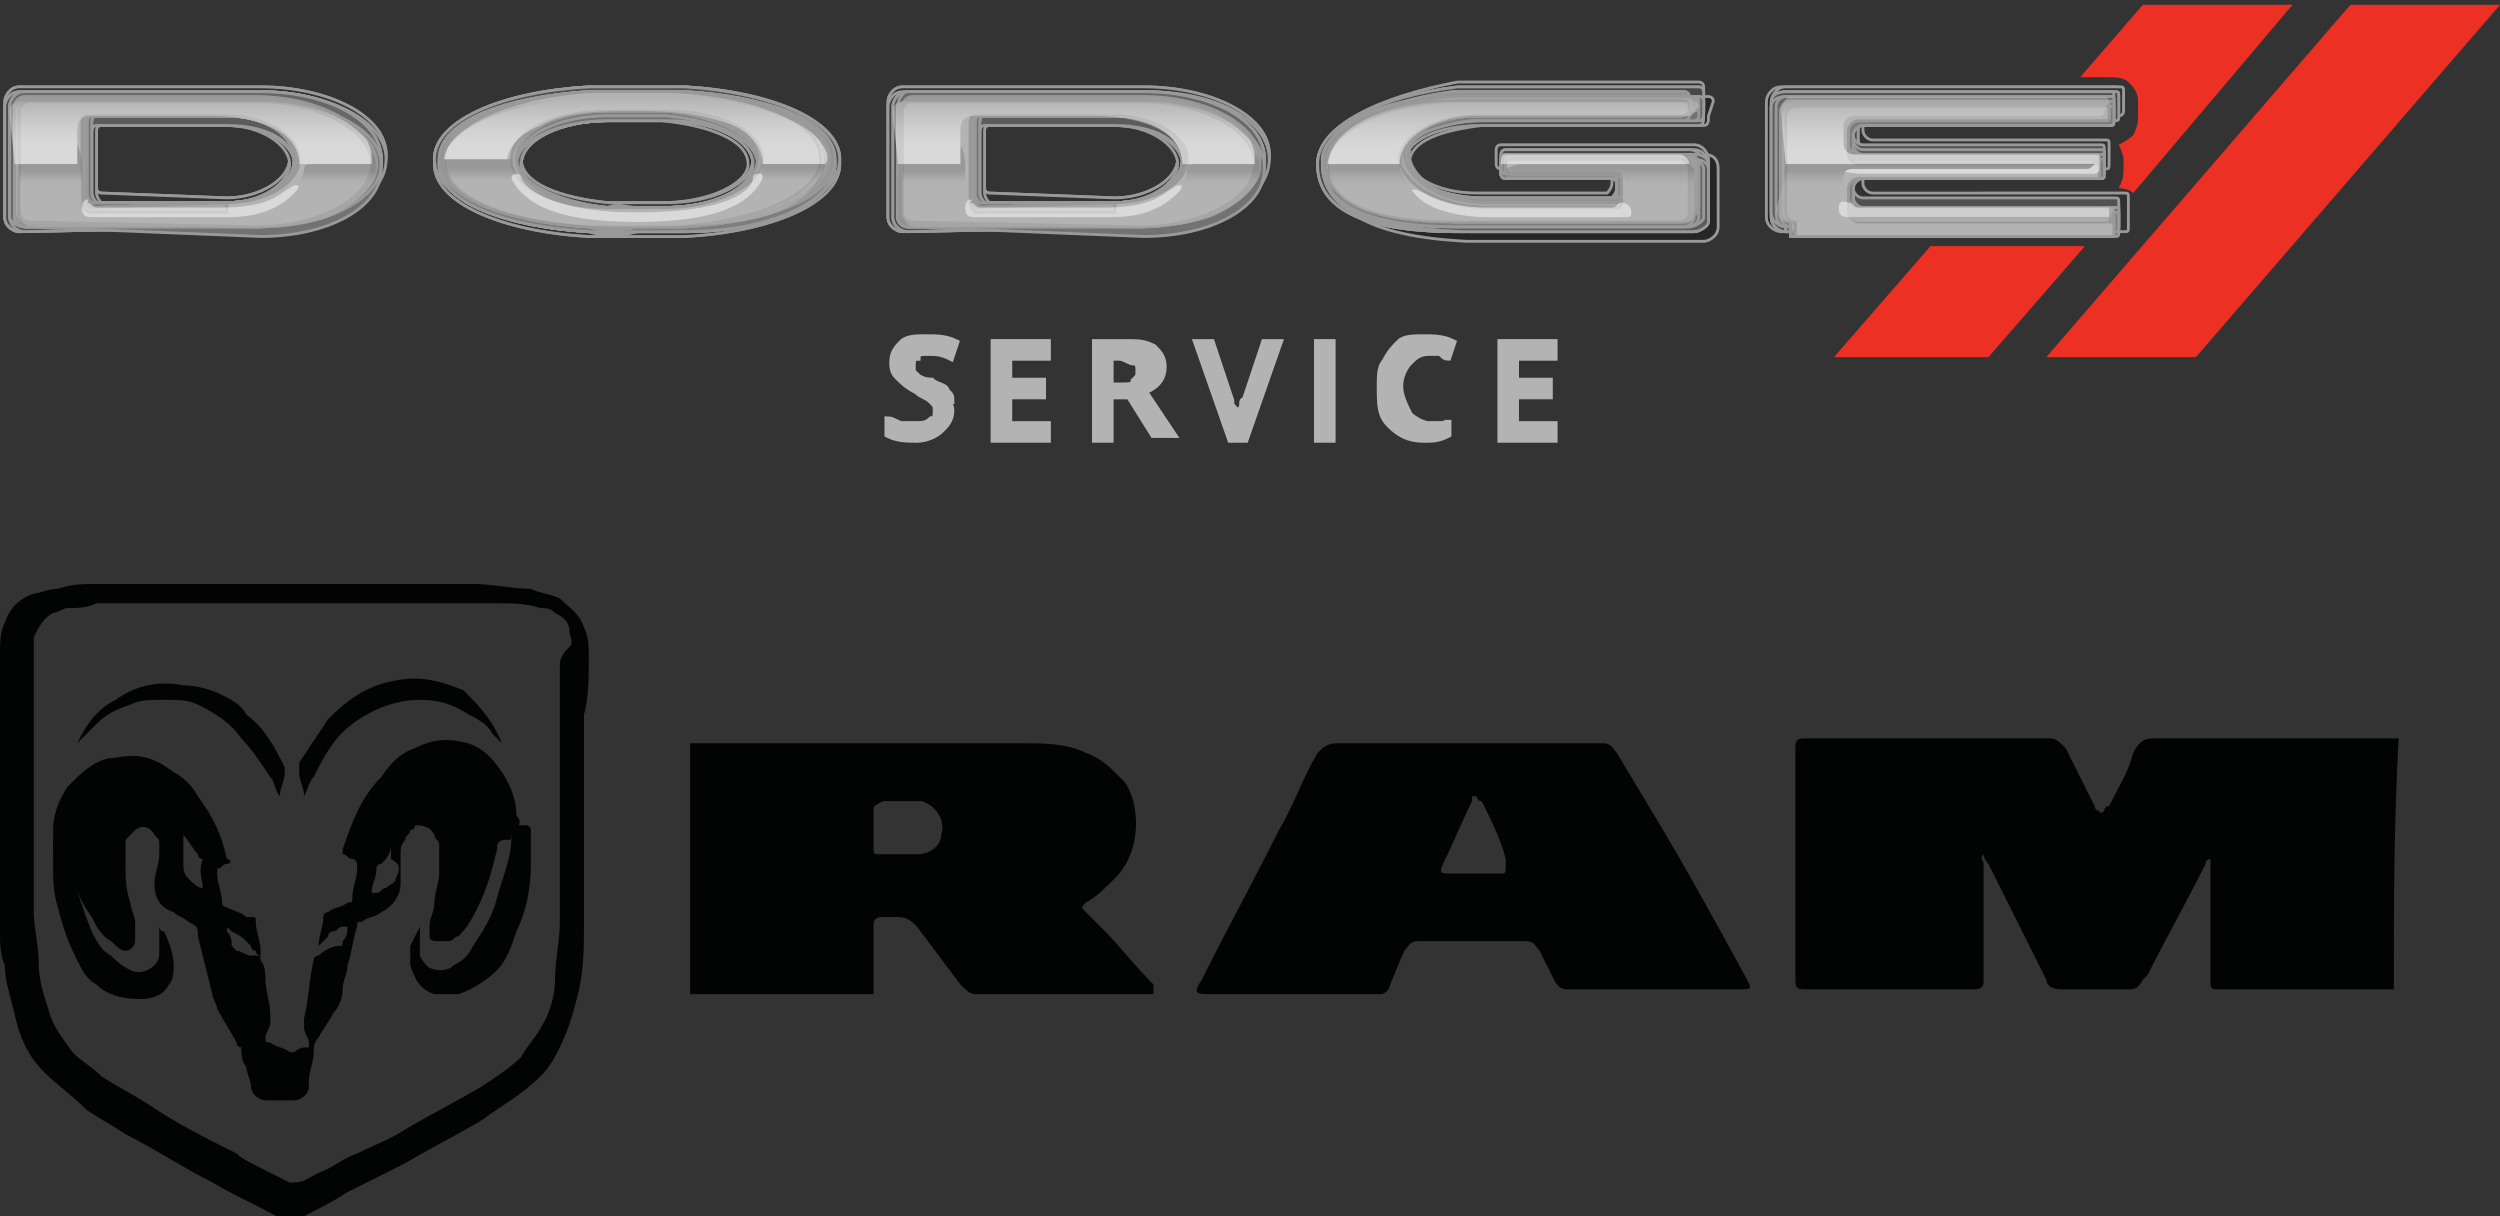 <?xml version="1.0" encoding="utf-8"?>
<!-- Generator: Adobe Illustrator 27.6.1, SVG Export Plug-In . SVG Version: 6.00 Build 0)  -->
<svg version="1.1" id="Marken_00000175318556608897815790000009873745112062820779_"
	 xmlns="http://www.w3.org/2000/svg" xmlns:xlink="http://www.w3.org/1999/xlink" x="0px" y="0px" viewBox="0 0 51.8 25.2"
	 style="enable-background:new 0 0 51.8 25.2;" xml:space="preserve">
<rect x="0" y="0" width="51.8" height="25.2" fill="#333333" stroke="none"/>
<style type="text/css">
	.st0{fill:#020303;}
	.st1{fill:#B3B3B3;stroke:#B3B3B3;stroke-width:0.147;stroke-miterlimit:10;}
	.st2{fill:#ED3024;}
	.st3{fill:#262626;stroke:#999999;stroke-width:5.896063e-02;stroke-miterlimit:10;}
	.st4{fill:#313131;stroke:#999999;stroke-width:5.896063e-02;stroke-miterlimit:10;}
	.st5{fill:#3C3C3C;stroke:#999999;stroke-width:5.896063e-02;stroke-miterlimit:10;}
	.st6{fill:#474747;stroke:#999999;stroke-width:5.896063e-02;stroke-miterlimit:10;}
	.st7{fill:#515151;stroke:#999999;stroke-width:5.896063e-02;stroke-miterlimit:10;}
	.st8{fill:#5C5C5C;stroke:#999999;stroke-width:5.896063e-02;stroke-miterlimit:10;}
	.st9{fill:#676767;stroke:#999999;stroke-width:5.896063e-02;stroke-miterlimit:10;}
	.st10{fill:#727272;stroke:#999999;stroke-width:5.896063e-02;stroke-miterlimit:10;}
	.st11{fill:#7D7D7D;stroke:#999999;stroke-width:5.896063e-02;stroke-miterlimit:10;}
	.st12{fill:#878787;stroke:#999999;stroke-width:5.896063e-02;stroke-miterlimit:10;}
	.st13{fill:#929292;stroke:#999999;stroke-width:5.896063e-02;stroke-miterlimit:10;}
	.st14{fill:#9D9D9D;stroke:#999999;stroke-width:5.896063e-02;stroke-miterlimit:10;}
	.st15{fill:#A8A8A8;stroke:#999999;stroke-width:5.896063e-02;stroke-miterlimit:10;}
	.st16{fill:#B3B3B3;stroke:#999999;stroke-width:5.896063e-02;stroke-miterlimit:10;}
	.st17{opacity:0.5;}
	.st18{fill:url(#SVGID_1_);}
	.st19{fill:url(#SVGID_00000122711107412313059910000004713083953632333452_);}
	.st20{fill:url(#SVGID_00000055670292725473807220000007608271446479026089_);}
	.st21{fill:#FFFFFF;}
	.st22{fill:url(#SVGID_00000064326757545428960530000012057959031132173215_);}
	.st23{fill:url(#SVGID_00000081622025634451498190000017396398865675839881_);}
	.st24{fill:url(#SVGID_00000036938570906143345990000004597763806844490401_);}
	.st25{fill:url(#SVGID_00000034809761019145578100000014750736709340528044_);}
	.st26{fill:url(#SVGID_00000018216886187553355460000010211441138695742866_);}
	.st27{fill:url(#SVGID_00000179647859503404439850000018169902698439020728_);}
	.st28{fill:url(#SVGID_00000075139819865456713710000004064043491937679033_);}
</style>
<g id="Dodge__x2B__RAM_FETT_00000102502789640254374150000017600350284829858471_">
	<g id="RAM_00000025419088663070558650000001583026444904502710_">
		<g>
			<path class="st0" d="M49.6,20.5c-1.2,0-2.4,0-3.5,0c-0.1,0-0.1,0-0.2,0c-0.1,0-0.1-0.1-0.1-0.1c0-0.1,0-0.1,0-0.2
				c0-0.7,0-1.5,0-2.2c0-0.1,0-0.1,0-0.2c-0.1,0-0.1,0.1-0.1,0.1c-0.4,0.8-0.8,1.5-1.2,2.3l-0.1,0.1c-0.1,0.2-0.2,0.2-0.3,0.2
				s-0.2,0-0.4,0c-0.3,0-0.6,0-1,0c-0.2,0-0.3-0.1-0.3-0.2c-0.4-0.8-0.8-1.6-1.2-2.4c0,0-0.1-0.1-0.1-0.2c-0.1,0.1,0,0.1,0,0.2
				c0,0.7,0,1.5,0,2.2c0,0.1,0,0.1,0,0.2c0,0.1,0,0.2-0.2,0.2h-0.1c-1.1,0-2.2,0-3.3,0c-0.3,0-0.3,0-0.3-0.3c0-1.5,0-3.1,0-4.6
				c0-0.3,0-0.3,0.3-0.3c1.6,0,3.2,0,4.9,0h0.1c0.1,0,0.2,0.1,0.3,0.2c0.2,0.4,0.4,0.8,0.6,1.2c0,0,0,0.1,0.1,0.1c0,0.1,0.1,0,0.1,0
				s0-0.1,0.1-0.1c0.2-0.4,0.4-0.7,0.5-1.1c0.1-0.2,0.2-0.3,0.4-0.3c1.6,0,3.1,0,4.7,0c0.1,0,0.3,0,0.4,0
				C49.6,17.1,49.6,18.8,49.6,20.5"/>
			<path class="st0" d="M36.2,20.3c-0.6-1.1-1.2-2.2-1.8-3.2c-0.3-0.5-0.6-1-0.9-1.5c-0.1-0.1-0.1-0.2-0.3-0.2c-0.1,0-0.1,0-0.2,0
				c-0.9,0-1.7,0-2.6,0c-0.9,0-1.8,0-2.7,0c-0.2,0-0.3,0.1-0.4,0.2c-0.3,0.5-0.5,1.1-0.8,1.6c-0.5,1-1.1,2.1-1.6,3.1
				c-0.2,0.3-0.1,0.3,0.2,0.3c1.1,0,2.2,0,3.3,0c0.1,0,0.1,0,0.2,0c0.1,0,0.2-0.1,0.2-0.2c0.1-0.2,0.2-0.5,0.3-0.7
				c0.1-0.1,0.1-0.2,0.3-0.2c0.7,0,1.5,0,2.2,0c0.2,0,0.2,0.1,0.3,0.2c0.1,0.2,0.2,0.4,0.3,0.6c0.1,0.2,0.2,0.2,0.3,0.2
				c1.2,0,2.4,0,3.5,0C36.3,20.5,36.3,20.5,36.2,20.3 M31.1,18.1c-0.2,0-0.4,0-0.6,0l0,0c-0.2,0-0.4,0-0.5,0s-0.2,0-0.1-0.2
				c0.2-0.4,0.4-0.9,0.6-1.3c0,0,0,0,0-0.1h0.1c0,0,0,0.1,0.1,0.1c0.2,0.4,0.4,0.8,0.5,1.2v0.1C31.2,18.1,31.2,18.1,31.1,18.1z"/>
			<path class="st0" d="M23.9,20.4L23.9,20.4c-0.4-0.4-0.7-0.8-1-1.1c-0.1-0.1-0.3-0.3-0.4-0.4c-0.1-0.1-0.1-0.1,0-0.2l0,0
				c0.2-0.1,0.4-0.3,0.6-0.5c0.6-0.6,0.5-1.6,0.2-2l-0.1-0.1c-0.2-0.2-0.4-0.4-0.7-0.5c-0.4-0.2-0.9-0.2-1.3-0.2c-2.3,0-4.6,0-6.9,0
				c0,1.7,0,3.5,0,5.2c1.3,0,2.5,0,3.8,0c0-0.3,0-0.6,0-0.8s0-0.4,0-0.6c0-0.1,0-0.2,0.2-0.2c0.1,0,0.2,0,0.3,0
				c0.2,0,0.3,0.1,0.4,0.2c0.3,0.4,0.6,0.8,0.9,1.2c0.1,0.1,0.2,0.2,0.3,0.2c1.2,0,2.4,0,3.6,0h0.1C23.9,20.5,23.9,20.5,23.9,20.4
				 M19.5,17.3c0,0.2-0.2,0.4-0.5,0.4s-0.5,0-0.8,0c-0.1,0-0.1,0-0.1-0.2s0-0.4,0-0.7c0-0.1,0-0.1,0.2-0.2c0.1,0,0.3,0,0.4,0
				s0.3,0,0.4,0C19.4,16.7,19.6,17,19.5,17.3z"/>
		</g>
		<g>
			<g>
				<path class="st0" d="M12.2,13.6c0-0.2,0-0.4-0.1-0.6c-0.1-0.3-0.3-0.4-0.5-0.6c-0.2-0.1-0.4-0.1-0.6-0.2c-0.4,0-0.8-0.1-1.2-0.1
					c-0.3,0-0.6,0-0.9,0s-0.5,0-0.8,0s-0.6,0-0.9,0c-0.1,0-0.1,0-0.2,0H6.9c-0.6,0-1.2,0-1.8,0H5c-0.3,0-0.5,0-0.8,0
					c-0.2,0-0.5,0-0.7,0l0,0c-0.2,0-0.4,0-0.5,0s-0.3,0-0.4,0c-0.2,0-0.4,0-0.6,0c-0.3,0-0.5,0-0.8,0.1c-0.2,0-0.4,0.1-0.5,0.1
					c-0.3,0.1-0.5,0.3-0.6,0.6C0,13.1,0,13.3,0,13.6c0,0.4,0,0.7,0,1.1s0,0.8,0,1.2c0,0.3,0,0.6,0,0.9l0,0c0,0.2,0,0.5,0,0.7
					s0,0.4,0,0.5s0,0.2,0,0.4c0,0.2,0,0.3,0,0.5c0,0.1,0,0.2,0,0.4c0,0.2,0,0.5,0.1,0.7c0,0.3,0.1,0.6,0.2,1
					c0.1,0.5,0.3,0.9,0.6,1.2s0.6,0.5,0.9,0.8c0.3,0.2,0.5,0.3,0.8,0.5c0.6,0.3,1.2,0.7,1.8,1c0.5,0.3,1,0.5,1.5,0.8
					c0.1,0,0.1,0,0.2,0c0.4-0.2,0.8-0.4,1.1-0.6c0.4-0.2,0.8-0.4,1.2-0.6c0.5-0.3,1.1-0.6,1.6-0.9c0.4-0.3,0.8-0.5,1.2-0.9
					c0.2-0.2,0.3-0.4,0.4-0.6c0.2-0.4,0.3-0.8,0.4-1.2c0.1-0.5,0.1-0.9,0.1-1.4c0-0.3,0-0.6,0-0.9s0-0.5,0-0.8s0-0.7,0-1
					c0-0.2,0-0.4,0-0.7c0-0.3,0-0.6,0-0.9C12.2,14.5,12.2,14,12.2,13.6 M11.6,13.8c0,0.5,0,1,0,1.5c0,0.3,0,0.5,0,0.8
					c0,0.2,0,0.4,0,0.6c0,0.3,0,0.6,0,0.9c0,0.2,0,0.5,0,0.7c0,0.3,0,0.6,0,0.8c0,0.4-0.1,0.8-0.1,1.2c0,0.3-0.1,0.7-0.3,1
					c-0.1,0.2-0.3,0.4-0.4,0.6c-0.2,0.2-0.5,0.4-0.8,0.6c-0.5,0.3-1.1,0.6-1.6,0.9c-0.3,0.2-0.6,0.3-1,0.5c-0.3,0.1-0.5,0.3-0.8,0.4
					c-0.2,0.1-0.3,0.2-0.5,0.2c-0.1,0-0.1,0-0.1,0c-0.2-0.1-0.4-0.2-0.6-0.3C5.2,24.1,5,24,4.9,23.9c-0.6-0.3-1.2-0.6-1.8-1
					c-0.3-0.2-0.7-0.4-1-0.6c-0.2-0.2-0.4-0.3-0.6-0.5c-0.2-0.3-0.4-0.5-0.5-0.9c-0.1-0.3-0.2-0.6-0.2-1c0-0.3-0.1-0.7-0.1-1
					c0-0.2,0-0.5,0-0.7c0-0.3,0-0.6,0-0.9l0,0c0-0.2,0-0.4,0-0.6c0-0.3,0-0.5,0-0.8c0-0.3,0-0.6,0-0.9c0-0.5,0-1,0-1.5
					c0-0.1,0-0.2,0-0.3c0.1-0.2,0.2-0.4,0.4-0.5c0.1,0,0.2-0.1,0.3-0.1c0.2,0,0.4,0,0.6-0.1c0.2,0,0.4,0,0.6,0c0.1,0,0.2,0,0.3,0
					c0.2,0,0.3,0,0.5,0s0.4,0,0.6,0l0,0c0.3,0,0.5,0,0.8,0c0.5,0,0.9,0,1.3,0c0.4,0,0.7,0,1,0s0.6,0,0.9,0s0.6,0,0.9,0s0.5,0,0.8,0
					c0.2,0,0.4,0,0.6,0c0.3,0,0.6,0,0.9,0.1c0.1,0,0.2,0,0.3,0.1c0.2,0.1,0.3,0.2,0.3,0.4c0,0.1,0.1,0.2,0,0.3
					C11.6,13.6,11.6,13.7,11.6,13.8z"/>
			</g>
			<path class="st0" d="M3.3,19.2c0,0,0,0.1,0.1,0.1c0.1,0.2,0.2,0.5,0.2,0.7c0,0.1,0,0.3-0.1,0.4c-0.1,0.2-0.3,0.3-0.6,0.3
				c-0.4,0-0.7-0.1-0.9-0.3c-0.2-0.1-0.3-0.3-0.4-0.5c-0.2-0.4-0.3-0.7-0.4-1.1c-0.1-0.3-0.1-0.6-0.1-0.9c0-0.1,0-0.3,0-0.4
				s0-0.1,0.1-0.1c0.2,0,0.2,0,0.2,0.2c0.1,0.6,0.3,1.2,0.5,1.7c0.1,0.2,0.2,0.4,0.4,0.5c0.1,0.1,0.2,0.2,0.4,0.3s0.4,0,0.5-0.1
				s0.1-0.2,0.1-0.3c0-0.1,0-0.2,0-0.4C3.3,19.3,3.3,19.2,3.3,19.2"/>
			<path class="st0" d="M8.7,19.2c0,0.1,0,0.2,0,0.3c0,0.1,0,0.2,0,0.3c0.1,0.2,0.2,0.3,0.4,0.3c0.1,0,0.2,0,0.3-0.1
				c0.2-0.1,0.3-0.2,0.4-0.4c0.2-0.3,0.4-0.6,0.5-1s0.3-0.8,0.3-1.3c0,0,0,0,0-0.1c0,0,0-0.1,0.1-0.1s0.1,0,0.2,0c0,0,0.1,0,0.1,0.1
				c0,0,0,0,0,0.1c0,0.2,0,0.4,0,0.6c0,0.5-0.1,1-0.3,1.4c-0.1,0.3-0.2,0.6-0.4,0.8c-0.2,0.2-0.5,0.4-0.8,0.5c-0.2,0-0.3,0-0.5,0
				c-0.3-0.1-0.4-0.3-0.5-0.6c0-0.1,0-0.2,0-0.4C8.5,19.6,8.6,19.4,8.7,19.2L8.7,19.2"/>
			<path class="st0" d="M10.4,15.4c-0.1-0.1-0.1-0.1-0.2-0.2c-0.1-0.2-0.3-0.3-0.5-0.4c-0.3-0.2-0.6-0.3-1-0.3c-0.5,0-1,0.2-1.4,0.5
				s-0.6,0.7-0.8,1.1c-0.1,0.1-0.1,0.2-0.2,0.4l0,0l0,0l0,0c0-0.2-0.1-0.3-0.1-0.5c0-0.1,0-0.1,0-0.2c0.2-0.3,0.4-0.6,0.6-0.9
				c0.4-0.4,0.8-0.7,1.4-0.8c0.5-0.1,0.9,0,1.4,0.2C9.9,14.6,10.2,14.9,10.4,15.4C10.4,15.3,10.4,15.4,10.4,15.4L10.4,15.4"/>
			<path class="st0" d="M1.6,15.4L1.6,15.4C1.8,15,2,14.7,2.4,14.5c0.4-0.3,0.9-0.4,1.4-0.3c0.3,0,0.6,0.1,0.8,0.2s0.4,0.2,0.5,0.4
				c0.4,0.3,0.6,0.7,0.8,1.1V16c0,0.2-0.1,0.3-0.1,0.5l0,0l0,0c-0.1-0.1-0.1-0.3-0.2-0.4c-0.2-0.3-0.4-0.6-0.6-0.8
				c-0.2-0.3-0.5-0.5-0.9-0.7c-0.2-0.1-0.4-0.1-0.7-0.1s-0.5,0-0.7,0.1C2.4,14.7,2.2,14.8,2,15C1.8,15.2,1.7,15.3,1.6,15.4L1.6,15.4
				"/>
			<path class="st0" d="M10.7,16.9c0-0.3-0.1-0.6-0.3-0.9c-0.2-0.3-0.4-0.5-0.7-0.6c-0.4-0.1-0.7-0.1-1.1,0.1
				c-0.3,0.1-0.5,0.3-0.7,0.6c-0.4,0.4-0.6,0.9-0.8,1.5c0,0.1,0,0.1,0,0.1c0.1,0,0.1,0.1,0.2,0.1s0.1,0.1,0.1,0.2
				c0,0.2-0.1,0.4-0.1,0.6c0,0.1,0,0.1-0.1,0.1c-0.1,0.1-0.3,0.1-0.4,0.2c-0.1,0-0.1,0.1-0.1,0.1c0,0.2-0.1,0.4-0.1,0.6l0,0l0,0l0,0
				l0,0c0.1-0.1,0.1-0.1,0.2-0.2c0,0,0-0.1,0.1-0.1s0.1-0.1,0.2-0.1h0.1c0,0.1,0,0.2-0.1,0.3c0,0.1,0,0.1-0.1,0.1s-0.3,0.1-0.4,0.2
				c-0.1,0-0.1,0.1-0.1,0.1c-0.1,0.4-0.1,0.8-0.2,1.2c0,0.1,0,0.1,0,0.2c0,0.1,0.1,0.2,0.1,0.3s0,0.1,0,0.1c-0.1,0-0.2,0-0.3,0.1H6
				c-0.1-0.1-0.3-0.1-0.4-0.2c-0.1,0-0.1,0-0.1-0.1s0.1-0.2,0.1-0.3s0-0.1,0-0.2c0-0.2-0.1-0.5-0.1-0.7c0-0.1,0-0.3-0.1-0.4
				c0-0.1,0-0.1-0.1-0.1H5.2c-0.1,0-0.2-0.1-0.3-0.1l-0.1-0.1c0-0.1,0-0.2-0.1-0.3c0-0.1,0-0.1,0.1,0C5,19.4,5,19.4,5.2,19.6
				c0,0,0,0.1,0.1,0.1c0,0,0,0.1,0.1,0.1c0,0,0,0,0-0.1c0-0.2-0.1-0.4-0.1-0.6c0-0.1,0-0.1-0.1-0.1H5.1c-0.1-0.1-0.2-0.1-0.4-0.2
				c0,0-0.1,0-0.1-0.1c0-0.2-0.1-0.4-0.1-0.6c0-0.1,0-0.1,0-0.1c0.1,0,0.1-0.1,0.2-0.1c0.1,0,0.1-0.1,0-0.1
				c-0.1-0.5-0.3-0.9-0.6-1.3C4,16.3,3.8,16.1,3.6,16c-0.4-0.3-0.7-0.4-1.2-0.3c-0.4,0-0.7,0.3-1,0.6c-0.2,0.3-0.3,0.6-0.3,0.9
				c0,0.1,0,0.2,0,0.3c0,0.1,0,0.1,0.1,0.1h0.1c0.1,0,0.1,0,0.1,0.1l0,0c0.1,0.5,0.2,0.9,0.5,1.3c0.1,0.2,0.2,0.4,0.4,0.5
				c0.1,0.1,0.2,0.2,0.3,0.2s0.2-0.1,0.2-0.2c0,0,0,0,0-0.1s0-0.2,0-0.3c0-0.1-0.1-0.3-0.1-0.4c-0.1-0.3-0.1-0.5-0.1-0.8
				c0-0.1,0-0.3,0-0.4s0-0.1,0.1-0.2l0.1-0.1c0.1-0.1,0.3-0.1,0.4,0.1c0.1,0.1,0.1,0.1,0.1,0.2s0,0.1,0,0.2c0,0.2-0.1,0.4-0.1,0.6
				c0,0.3,0.1,0.5,0.4,0.6C3.7,19,3.8,19,3.9,19.1c0.2,0.1,0.2,0.1,0.2,0.3c0.1,0.4,0.2,0.8,0.3,1.2c0,0.1,0.1,0.2,0.1,0.3
				c0.1,0.2,0.3,0.5,0.4,0.7c0,0,0,0.1,0.1,0.1c0,0.1,0,0.3,0.1,0.4c0,0.1,0.1,0.3,0.1,0.4c0,0.2,0.2,0.3,0.3,0.3s0.3,0,0.4,0
				c0.1,0,0.1,0,0.2,0c0.1,0,0.3-0.1,0.3-0.3v-0.1c0-0.2,0.1-0.4,0.1-0.6c0-0.1,0-0.2,0.1-0.3c0.1-0.2,0.2-0.3,0.3-0.5
				c0.1-0.1,0.2-0.3,0.2-0.5s0.1-0.3,0.1-0.5c0.1-0.3,0.1-0.5,0.2-0.8c0-0.1,0-0.1,0.1-0.1C7.6,19,7.8,19,7.9,18.9
				c0.2-0.1,0.4-0.3,0.4-0.6c0-0.2,0-0.4,0-0.6c0-0.1,0-0.2,0.1-0.3c0-0.1,0.1-0.1,0.1-0.2c0,0,0.1,0,0.1-0.1c0.1,0,0.3,0,0.4,0.2
				c0,0.1,0.1,0.1,0.1,0.2c0,0.2,0,0.4,0,0.6S9,18.5,9,18.7S8.9,19,8.9,19.2c0,0.1,0,0.2,0,0.2c0,0.1,0.1,0.1,0.2,0.1s0.1,0,0.2,0
				s0.1-0.1,0.2-0.1c0.2-0.2,0.3-0.4,0.4-0.6c0.2-0.4,0.3-0.8,0.4-1.2c0-0.1,0-0.2,0.2-0.2l0,0c0.1,0,0.1,0,0.1-0.1
				C10.8,17.1,10.8,17,10.7,16.9 M4.2,18.4c-0.1,0-0.2-0.1-0.3-0.2S3.8,18,3.8,17.9c0-0.2,0-0.4,0-0.6l0,0l0,0
				c0.1,0.1,0.2,0.3,0.3,0.4c0,0,0,0.1,0.1,0.1C4.1,18.1,4.2,18.2,4.2,18.4L4.2,18.4C4.2,18.4,4.2,18.5,4.2,18.4z M8.2,18.2
				c0,0.1-0.1,0.1-0.2,0.2c-0.1,0-0.1,0.1-0.2,0.1H7.7c0-0.2,0.1-0.3,0.1-0.5c0,0,0-0.1,0.1-0.1c0.1-0.1,0.2-0.2,0.2-0.4l0,0l0,0
				l0,0c0,0.1,0,0.2,0,0.2v0.1C8.3,17.9,8.3,18,8.2,18.2z"/>
		</g>
	</g>
	<g id="Dodge_00000117641179868667899470000009534584167827386543_">
		<g>
			<path class="st1" d="M19.7,8.5c0,0.2-0.1,0.3-0.2,0.4S19.2,9.1,19,9.1s-0.4,0-0.6-0.1V8.7c0.1,0,0.2,0.1,0.3,0.1
				c0.1,0,0.2,0,0.3,0c0.1,0,0.2,0,0.3-0.1c0.1,0,0.1-0.1,0.1-0.2s0-0.1-0.1-0.2S19.1,8.2,19,8.1c-0.2-0.1-0.3-0.2-0.4-0.3
				s-0.1-0.2-0.1-0.3c0-0.2,0.1-0.3,0.2-0.4S19,7,19.2,7s0.4,0,0.6,0.1l-0.1,0.3c-0.2-0.1-0.3-0.1-0.5-0.1c-0.1,0-0.2,0-0.2,0.1
				c-0.1,0-0.1,0.1-0.1,0.2s0,0.1,0,0.1L19,7.8c0,0,0.1,0.1,0.3,0.1C19.4,8,19.6,8,19.6,8.1c0.1,0.1,0.1,0.1,0.1,0.2
				C19.6,8.3,19.7,8.4,19.7,8.5z"/>
			<path class="st1" d="M21.7,9.1h-1.1v-2h1.1v0.3h-0.8v0.5h0.7v0.3h-0.7v0.6h0.8V9.1z"/>
			<path class="st1" d="M23,8.3v0.8h-0.3v-2h0.6c0.3,0,0.4,0,0.6,0.1c0.1,0.1,0.2,0.2,0.2,0.4c0,0.2-0.1,0.4-0.4,0.5L24.3,9h-0.4
				l-0.5-0.8H23V8.3z M23,8h0.2c0.2,0,0.3,0,0.3-0.1c0.1-0.1,0.1-0.1,0.1-0.2s0-0.2-0.1-0.2s-0.2-0.1-0.3-0.1H23V8z"/>
			<path class="st1" d="M26.2,7.1h0.3l-0.7,2h-0.3l-0.7-2h0.3l0.4,1.2c0,0.1,0,0.1,0.1,0.2c0,0.1,0,0.2,0,0.2c0-0.1,0-0.1,0.1-0.2
				s0-0.2,0.1-0.2L26.2,7.1z"/>
			<path class="st1" d="M27.3,9.1v-2h0.3v2H27.3z"/>
			<path class="st1" d="M29.6,7.3c-0.2,0-0.3,0.1-0.4,0.2C29.1,7.6,29,7.8,29,8c0,0.2,0.1,0.4,0.2,0.6c0.1,0.1,0.3,0.2,0.4,0.2
				c0.1,0,0.2,0,0.2,0c0.1,0,0.2,0,0.2-0.1V9c-0.2,0.1-0.3,0.1-0.5,0.1c-0.3,0-0.5-0.1-0.7-0.3c-0.2-0.2-0.2-0.4-0.2-0.8
				c0-0.2,0-0.4,0.1-0.5c0.1-0.2,0.2-0.3,0.3-0.4S29.3,7,29.5,7s0.4,0,0.6,0.1L30,7.4c-0.1,0-0.1-0.1-0.2-0.1
				C29.7,7.3,29.6,7.3,29.6,7.3z"/>
			<path class="st1" d="M32.2,9.1h-1.1v-2h1.1v0.3h-0.8v0.5h0.7v0.3h-0.7v0.6h0.8V9.1z"/>
		</g>
		<path class="st2" d="M45.5,7.4h-3.1l6.3-7.3h3.1L45.5,7.4z M40,5.1l-2,2.3h3.2l2-2.3H40z M47.5,0.1h-3.1l-1.3,1.5c0,0,0.5,0,0.6,0
			s0.3,0,0.4,0.1c0.1,0.1,0.2,0.2,0.2,0.4c0,0.1,0,0.2,0,0.3s0,0.2-0.1,0.4C44.1,2.9,43.9,3,43.9,3S44,3.2,44,3.3s0,0.1,0,0.2
			c0,0.1,0,0.2-0.1,0.4c0.2,0,0.3,0.1,0.3,0.1L47.5,0.1z"/>
		<g>
			<g>
				<g>
					<path class="st3" d="M4.7,4.1C5.4,4.1,6,3.7,6,3.3c0-0.4-0.6-0.8-1.3-0.8H2.1C2,2.5,2,2.6,2,2.6v1.3C2,4,2.1,4,2.1,4L4.7,4.1z
						 M0.4,4.8c-0.1,0-0.3-0.1-0.3-0.3V2.1c0-0.1,0.1-0.3,0.3-0.3h5C6.8,1.8,8,2.4,8,3.2C8,4,6.9,4.6,5.4,4.6L0.4,4.8z"/>
					<path class="st4" d="M4.7,4.1C5.4,4.1,6,3.7,6,3.3c0-0.4-0.6-0.8-1.3-0.8H2.1C2,2.5,2,2.6,2,2.6v1.3C2,4,2.1,4,2.1,4L4.7,4.1z
						 M0.4,4.8c-0.1,0-0.3-0.1-0.3-0.3V2.1c0-0.1,0.1-0.3,0.3-0.3h5C6.8,1.8,8,2.4,8,3.2C8,4,6.9,4.6,5.4,4.6L0.4,4.8z"/>
					<path class="st5" d="M4.7,4.2C5.4,4.2,6,3.8,6,3.4C6,3,5.4,2.6,4.7,2.6H2.1C2,2.6,2,2.7,2,2.7V4c0,0.1,0.1,0.2,0.1,0.2H4.7z
						 M0.4,4.8c-0.1,0-0.3-0.1-0.3-0.3V2.2c0-0.1,0.1-0.3,0.3-0.3h5C6.8,1.9,8,2.5,8,3.3S6.9,4.7,5.4,4.7L0.4,4.8z"/>
					<path class="st6" d="M4.7,4.2c0.8,0,1.4-0.4,1.4-0.8c0-0.4-0.6-0.8-1.4-0.8H2c-0.1,0-0.1,0.1-0.1,0.1V4C1.9,4.1,2,4.2,2,4.2
						H4.7z M0.4,4.8c-0.1,0-0.3-0.1-0.3-0.3V2.2c0-0.1,0.1-0.3,0.3-0.3h5c1.4,0,2.5,0.6,2.5,1.4S6.8,4.7,5.4,4.7L0.4,4.8z"/>
					<path class="st7" d="M4.7,4.2c0.8,0,1.4-0.4,1.4-0.8c0-0.5-0.6-0.8-1.4-0.8H2c-0.1,0-0.1,0.1-0.1,0.2v1.4C1.9,4.3,2,4.4,2,4.4
						L4.7,4.2z M0.5,4.8c-0.1,0-0.3-0.1-0.3-0.3V2.2c0-0.1,0.1-0.3,0.3-0.3h4.9c1.4,0,2.5,0.6,2.5,1.4S6.8,4.7,5.4,4.7L0.5,4.8z"/>
					<path class="st8" d="M4.7,4.2c0.8,0,1.4-0.4,1.4-0.8c0-0.5-0.6-0.8-1.4-0.8H2c-0.1,0-0.1,0.1-0.1,0.2v1.4C1.9,4.3,2,4.4,2,4.4
						L4.7,4.2z M0.5,4.7c-0.1,0-0.3-0.1-0.3-0.2V2.2c0-0.1,0.1-0.3,0.3-0.3h4.9c1.4,0,2.5,0.6,2.5,1.4S6.8,4.7,5.4,4.7L0.5,4.7z"/>
					<path class="st9" d="M4.7,4.2c0.8,0,1.4-0.4,1.4-0.9S5.5,2.4,4.7,2.4H2c-0.1,0-0.1,0.1-0.1,0.2V4C1.9,4.1,2,4.2,2,4.2L4.7,4.2z
						 M0.5,4.7c-0.1,0-0.3-0.1-0.3-0.2V2.2c0-0.1,0.1-0.3,0.3-0.3h4.9c1.4,0,2.5,0.6,2.5,1.4S6.8,4.7,5.4,4.7L0.5,4.7z"/>
					<path class="st10" d="M4.7,4.2c0.8,0,1.4-0.4,1.4-0.9S5.5,2.4,4.7,2.4H2c-0.1,0-0.1,0.1-0.1,0.2V4C1.9,4.1,2,4.2,2,4.2L4.7,4.2
						z M0.5,4.7c-0.1,0-0.2-0.1-0.2-0.2V2.3c0-0.1,0.1-0.2,0.2-0.2h4.9c1.4,0,2.5,0.6,2.5,1.4S6.8,4.9,5.4,4.9L0.5,4.7z"/>
					<path class="st11" d="M4.7,4.2c0.8,0,1.4-0.4,1.4-0.9S5.5,2.4,4.7,2.4H1.9c-0.1,0-0.1,0.1-0.1,0.2V4c0,0.1,0.1,0.2,0.1,0.2
						L4.7,4.2z M0.5,4.7c-0.1,0-0.2-0.1-0.2-0.2V2.3c0-0.1,0.1-0.2,0.2-0.2h4.9c1.4,0,2.5,0.6,2.5,1.3S6.8,4.7,5.4,4.7H0.5z"/>
					<path class="st12" d="M4.7,4.2c0.8,0,1.4-0.4,1.4-0.9S5.5,2.4,4.7,2.4H1.9c-0.1,0-0.1,0.1-0.1,0.2v1.5c0,0.1,0.1,0.2,0.2,0.2
						L4.7,4.2z M0.5,4.7c-0.1,0-0.2-0.1-0.2-0.2V2.3c0-0.1,0.1-0.2,0.2-0.2h4.8c1.4,0,2.5,0.6,2.5,1.3S6.7,4.7,5.3,4.7H0.5z"/>
					<path class="st13" d="M4.7,4.2c0.8,0,1.4-0.4,1.4-0.9S5.5,2.4,4.7,2.4H1.9c-0.1,0-0.1,0.1-0.1,0.2v1.5c0,0.1,0.1,0.2,0.2,0.2
						L4.7,4.2z M0.5,4.7c-0.1,0-0.2-0.1-0.2-0.2V2.3c0-0.1,0.1-0.2,0.2-0.2h4.8c1.4,0,2.5,0.6,2.5,1.3S6.7,4.7,5.3,4.7H0.5z"/>
					<path class="st14" d="M4.7,4.2c0.8,0,1.4-0.4,1.4-0.9S5.5,2.4,4.7,2.4H1.9c-0.1,0-0.1,0.1-0.1,0.2v1.5c0,0.1,0.1,0.2,0.2,0.2
						L4.7,4.2z M0.5,4.6c-0.1,0-0.2-0.1-0.2-0.2V2.2C0.3,2.1,0.4,2,0.5,2h4.8c1.3,0,2.4,0.6,2.4,1.3S6.6,4.6,5.3,4.6H0.5z"/>
					<path class="st15" d="M4.7,4.2c0.8,0,1.5-0.4,1.5-0.9S5.6,2.4,4.7,2.4H1.8c-0.1,0-0.1,0.1-0.1,0.2v1.5c0,0.1,0.1,0.2,0.2,0.2
						L4.7,4.2z M0.5,4.6c-0.1,0-0.2-0.1-0.2-0.2V2.3c0-0.1,0.1-0.2,0.2-0.2h4.8c1.3,0,2.4,0.6,2.4,1.3c0,0.7-1.1,1.3-2.4,1.3
						L0.5,4.6z"/>
					<path class="st16" d="M4.7,4.2c0.8,0,1.5-0.4,1.5-0.9S5.5,2.4,4.7,2.4H1.8c-0.1,0-0.1,0.1-0.1,0.2v1.6c0,0.1,0.1,0.2,0.2,0.2
						h2.8V4.2z M0.6,4.6c-0.1,0-0.2-0.1-0.2-0.2V2.3c0-0.1,0.1-0.2,0.2-0.2h4.7c1.3,0,2.4,0.6,2.4,1.3c0,0.7-1.1,1.3-2.4,1.3
						L0.6,4.6z"/>
				</g>
				<g>
					<path class="st3" d="M23.1,4.1c0.7,0,1.3-0.4,1.3-0.8c0-0.4-0.6-0.8-1.3-0.8h-2.6c-0.1,0-0.1,0.1-0.1,0.1v1.3
						C20.4,4,20.5,4,20.5,4L23.1,4.1z M18.7,4.8c-0.1,0-0.3-0.1-0.3-0.3V2.1c0-0.1,0.1-0.3,0.3-0.3h5c1.4,0,2.6,0.6,2.6,1.4
						c0,0.8-1.2,1.4-2.6,1.4L18.7,4.8z"/>
					<path class="st4" d="M23.1,4.1c0.7,0,1.3-0.4,1.3-0.8c0-0.4-0.6-0.8-1.3-0.8h-2.6c-0.1,0-0.1,0.1-0.1,0.1v1.3
						C20.4,4,20.5,4,20.5,4L23.1,4.1z M18.7,4.8c-0.1,0-0.3-0.1-0.3-0.3V2.1c0-0.1,0.1-0.3,0.3-0.3h5c1.4,0,2.6,0.6,2.6,1.4
						c0,0.8-1.1,1.4-2.6,1.4L18.7,4.8z"/>
					<path class="st5" d="M23.1,4.2c0.7,0,1.3-0.4,1.3-0.8c0-0.4-0.6-0.8-1.3-0.8h-2.6c-0.1,0-0.1,0.1-0.1,0.1V4
						c0,0.1,0.1,0.2,0.1,0.2H23.1z M18.7,4.8c-0.1,0-0.3-0.1-0.3-0.3V2.2c0-0.1,0.1-0.3,0.3-0.3h5c1.4,0,2.5,0.6,2.5,1.4
						s-1.1,1.4-2.5,1.4L18.7,4.8z"/>
					<path class="st6" d="M23.1,4.2c0.7,0,1.4-0.4,1.4-0.8c0-0.4-0.6-0.8-1.4-0.8h-2.7c-0.1,0-0.1,0.1-0.1,0.1V4
						c0,0.1,0.1,0.2,0.1,0.2H23.1z M18.8,4.8c-0.1,0-0.3-0.1-0.3-0.3V2.2c0-0.1,0.1-0.3,0.3-0.3h5c1.4,0,2.5,0.6,2.5,1.4
						s-1.1,1.4-2.5,1.4L18.8,4.8z"/>
					<path class="st7" d="M23.1,4.2c0.8,0,1.4-0.4,1.4-0.8c0-0.5-0.6-0.8-1.4-0.8h-2.7c-0.1,0-0.1,0.1-0.1,0.2v1.4
						c0,0.1,0.1,0.2,0.1,0.2L23.1,4.2z M18.8,4.8c-0.1,0-0.3-0.1-0.3-0.3V2.2c0-0.1,0.1-0.3,0.3-0.3h4.9c1.4,0,2.5,0.6,2.5,1.4
						s-1.1,1.4-2.5,1.4L18.8,4.8z"/>
					<path class="st8" d="M23.1,4.2c0.8,0,1.4-0.4,1.4-0.8c0-0.5-0.6-0.8-1.4-0.8h-2.7c-0.1,0-0.1,0.1-0.1,0.2v1.4
						c0,0.1,0.1,0.2,0.1,0.2L23.1,4.2z M18.8,4.7c-0.1,0-0.2-0.1-0.2-0.2V2.2c0-0.1,0.1-0.3,0.2-0.3h4.9c1.4,0,2.5,0.6,2.5,1.4
						s-1.1,1.4-2.5,1.4L18.8,4.7z"/>
					<path class="st9" d="M23.1,4.2c0.8,0,1.4-0.4,1.4-0.9s-0.6-0.9-1.4-0.9h-2.7c-0.1,0-0.1,0.1-0.1,0.2V4c0,0.1,0.1,0.2,0.1,0.2
						L23.1,4.2z M18.8,4.7c-0.1,0-0.2-0.1-0.2-0.2V2.2c0-0.1,0.1-0.3,0.2-0.3h4.9c1.4,0,2.5,0.6,2.5,1.4s-1.1,1.4-2.5,1.4L18.8,4.7z
						"/>
					<path class="st10" d="M23.1,4.2c0.8,0,1.4-0.4,1.4-0.9s-0.6-0.9-1.4-0.9h-2.7c-0.1,0-0.1,0.1-0.1,0.2V4c0,0.1,0.1,0.2,0.1,0.2
						L23.1,4.2z M18.8,4.7c-0.1,0-0.2-0.1-0.2-0.2V2.3c0-0.1,0.1-0.2,0.2-0.2h4.9c1.4,0,2.5,0.6,2.5,1.4s-1.1,1.4-2.5,1.4L18.8,4.7z
						"/>
					<path class="st11" d="M23.1,4.2c0.8,0,1.4-0.4,1.4-0.9s-0.6-0.9-1.4-0.9h-2.8c-0.1,0-0.1,0.1-0.1,0.2V4c0,0.1,0.1,0.2,0.1,0.2
						L23.1,4.2z M18.8,4.7c-0.1,0-0.2-0.1-0.2-0.2V2.3c0-0.1,0.1-0.2,0.2-0.2h4.8c1.4,0,2.5,0.6,2.5,1.3S25,4.7,23.6,4.7H18.8z"/>
					<path class="st12" d="M23.1,4.2c0.8,0,1.4-0.4,1.4-0.9s-0.6-0.9-1.4-0.9h-2.8c-0.1,0-0.1,0.1-0.1,0.2v1.5
						c0,0.1,0.1,0.2,0.1,0.2L23.1,4.2z M18.8,4.7c-0.1,0-0.2-0.1-0.2-0.2V2.3c0-0.1,0.1-0.2,0.2-0.2h4.8c1.4,0,2.5,0.6,2.5,1.3
						S25,4.7,23.6,4.7H18.8z"/>
					<path class="st13" d="M23.1,4.2c0.8,0,1.4-0.4,1.4-0.9s-0.6-0.9-1.4-0.9h-2.8c-0.1,0-0.1,0.1-0.1,0.2v1.5
						c0,0.1,0.1,0.2,0.1,0.2L23.1,4.2z M18.8,4.7c-0.1,0-0.2-0.1-0.2-0.2V2.3c0-0.1,0.1-0.2,0.2-0.2h4.8c1.4,0,2.5,0.6,2.5,1.3
						S25,4.7,23.6,4.7H18.8z"/>
					<path class="st14" d="M23.1,4.2c0.8,0,1.5-0.4,1.5-0.9s-0.7-0.9-1.5-0.9h-2.8c-0.1,0-0.1,0.1-0.1,0.2v1.5
						c0,0.1,0.1,0.2,0.1,0.2L23.1,4.2z M18.9,4.6c-0.1,0-0.2-0.1-0.2-0.2V2.2c0-0.1,0.1-0.2,0.2-0.2h4.8c1.3,0,2.4,0.6,2.4,1.3
						S25,4.6,23.7,4.6H18.9z"/>
					<path class="st15" d="M23.1,4.2c0.8,0,1.5-0.4,1.5-0.9s-0.7-0.9-1.5-0.9h-2.9c-0.1,0-0.1,0.1-0.1,0.2v1.5
						c0,0.1,0.1,0.2,0.1,0.2L23.1,4.2z M18.9,4.6c-0.1,0-0.2-0.1-0.2-0.2V2.3c0-0.1,0.1-0.2,0.2-0.2h4.7c1.3,0,2.4,0.6,2.4,1.3
						c0,0.7-1.1,1.3-2.4,1.3L18.9,4.6z"/>
					<path class="st16" d="M23.1,4.2c0.8,0,1.5-0.4,1.5-0.9s-0.7-0.9-1.5-0.9h-2.9c-0.1,0-0.1,0.1-0.1,0.2v1.6
						c0,0.1,0.1,0.2,0.1,0.2h2.9V4.2z M18.9,4.6c-0.1,0-0.2-0.1-0.2-0.2V2.3c0-0.1,0.1-0.2,0.2-0.2h4.7c1.3,0,2.4,0.6,2.4,1.3
						c0,0.7-1.1,1.3-2.4,1.3L18.9,4.6z"/>
				</g>
				<g>
					<path class="st3" d="M13.2,4.2c0.2,0,0.4,0,0.5,0c1,0,1.8-0.4,1.8-0.8c0-0.5-0.8-0.8-1.8-0.9c-0.2,0-0.4,0-0.5,0
						c-0.2,0-0.4,0-0.6,0c-1,0-1.8,0.4-1.8,0.9c0,0.5,0.8,0.8,1.8,0.8C12.8,4.2,13,4.2,13.2,4.2z M12.2,4.9C10.4,4.8,9,4.2,9,3.4
						c0-0.8,1.4-1.5,3.2-1.5c0.3,0,0.7,0,1,0s0.7,0,1,0C16,2,17.4,2.6,17.4,3.4c0,0.8-1.4,1.4-3.2,1.5c-0.3,0-0.6,0-1,0
						S12.5,4.9,12.2,4.9z"/>
					<path class="st4" d="M13.2,4.2c0.2,0,0.4,0,0.6,0c1,0,1.8-0.4,1.8-0.9s-0.8-0.8-1.8-0.9c-0.2,0-0.4,0-0.6,0s-0.4,0-0.6,0
						c-1,0-1.8,0.4-1.8,0.9s0.8,0.8,1.8,0.9C12.8,4.2,13,4.2,13.2,4.2z M12.2,4.9C10.4,4.8,9,4.2,9,3.4c0-0.8,1.4-1.4,3.2-1.5
						c0.3,0,0.7,0,1,0s0.7,0,1,0C16,2,17.4,2.6,17.4,3.4c0,0.8-1.4,1.4-3.2,1.5c-0.3,0-0.6,0-1,0S12.5,4.9,12.2,4.9z"/>
					<path class="st5" d="M13.2,4.2c0.2,0,0.4,0,0.6,0c1,0,1.8-0.4,1.8-0.9s-0.8-0.9-1.8-0.9c-0.2,0-0.4,0-0.6,0s-0.4,0-0.6,0
						c-1,0-1.8,0.4-1.8,0.9s0.8,0.8,1.8,0.9C12.8,4.2,13,4.2,13.2,4.2z M12.2,4.8C10.4,4.7,9,4.1,9,3.3c0-0.8,1.4-1.4,3.2-1.5
						c0.3,0,0.7,0,1,0s0.7,0,1,0c1.8,0.1,3.2,0.7,3.2,1.5c0,0.8-1.4,1.4-3.2,1.5c-0.3,0-0.6,0-1,0C12.8,4.9,12.5,4.9,12.2,4.8z"/>
					<path class="st6" d="M13.2,4.3c0.2,0,0.4,0,0.6,0c1,0,1.8-0.4,1.8-0.9s-0.8-0.9-1.8-0.9c-0.2,0-0.4,0-0.6,0s-0.4,0-0.6,0
						c-1,0-1.8,0.4-1.8,0.9s0.8,0.8,1.8,0.9C12.8,4.2,13,4.3,13.2,4.3z M12.2,4.8C10.5,4.7,9,4.1,9,3.3c0-0.8,1.4-1.4,3.2-1.5
						c0.3,0,0.7,0,1,0s0.7,0,1,0c1.8,0.1,3.2,0.7,3.2,1.5c0,0.8-1.4,1.4-3.2,1.5c-0.3,0-0.6,0-1,0C12.8,4.9,12.5,4.8,12.2,4.8z"/>
					<path class="st7" d="M13.2,4.3c0.2,0,0.4,0,0.6,0c1,0,1.8-0.4,1.8-0.9s-0.8-0.9-1.8-0.9c-0.2,0-0.4,0-0.6,0s-0.4,0-0.6,0
						c-1,0-1.8,0.4-1.8,0.9s0.8,0.9,1.8,0.9C12.8,4.3,13,4.3,13.2,4.3z M12.2,4.8C10.5,4.7,9,4.1,9,3.3c0-0.8,1.4-1.4,3.2-1.5
						c0.3,0,0.7,0,1,0s0.7,0,1,0c1.7,0.1,3.2,0.7,3.2,1.5c0,0.8-1.4,1.4-3.2,1.5c-0.3,0-0.6,0-1,0S12.5,4.8,12.2,4.8z"/>
					<path class="st8" d="M13.2,4.3c0.2,0,0.4,0,0.6,0c1,0,1.8-0.4,1.8-0.9s-0.8-0.9-1.8-0.9c-0.2,0-0.4,0-0.6,0s-0.4,0-0.6,0
						c-1,0-1.8,0.4-1.8,0.9s0.8,0.9,1.8,0.9C12.8,4.3,13,4.3,13.2,4.3z M12.2,4.8c-1.7-0.1-3.1-0.6-3.1-1.4c0-0.8,1.4-1.4,3.1-1.5
						c0.3,0,0.7,0,1,0s0.7,0,1,0c1.7,0.1,3.1,0.6,3.1,1.5c0,0.8-1.4,1.4-3.1,1.4c-0.3,0-0.6,0-1,0S12.5,4.8,12.2,4.8z"/>
					<path class="st9" d="M13.2,4.3c0.2,0,0.4,0,0.6,0c1,0,1.9-0.4,1.9-0.9s-0.8-0.9-1.9-0.9c-0.2,0-0.4,0-0.6,0s-0.4,0-0.6,0
						c-1,0-1.8,0.4-1.8,0.9s0.8,0.9,1.8,0.9C12.8,4.3,13,4.3,13.2,4.3z M12.2,4.8c-1.7-0.1-3.1-0.6-3.1-1.4c0-0.8,1.4-1.4,3.1-1.4
						c0.3,0,0.7,0,1,0s0.7,0,1,0c1.7,0.1,3.1,0.6,3.1,1.4s-1.4,1.4-3.1,1.4c-0.3,0-0.6,0-1,0S12.5,4.8,12.2,4.8z"/>
					<path class="st10" d="M13.2,4.3c0.2,0,0.4,0,0.6,0c1,0,1.9-0.4,1.9-0.9s-0.8-0.9-1.9-0.9c-0.2,0-0.4,0-0.6,0s-0.4,0-0.6,0
						c-1,0-1.9,0.4-1.9,0.9s0.8,0.9,1.9,0.9C12.8,4.3,13,4.3,13.2,4.3z M12.2,4.8c-1.7-0.1-3.1-0.6-3.1-1.4c0-0.8,1.4-1.4,3.1-1.4
						c0.3,0,0.7,0,1,0s0.7,0,1,0c1.7,0.1,3.1,0.6,3.1,1.4s-1.4,1.4-3.1,1.4c-0.3,0-0.6,0-1,0S12.5,4.8,12.2,4.8z"/>
					<path class="st11" d="M13.2,4.3c0.2,0,0.4,0,0.6,0c1,0,1.9-0.4,1.9-0.9s-0.8-0.9-1.9-1c-0.2,0-0.4,0-0.6,0s-0.4,0-0.6,0
						c-1,0-1.9,0.4-1.9,1c0,0.5,0.8,0.9,1.9,0.9C12.8,4.3,13,4.3,13.2,4.3z M12.2,4.8c-1.7-0.1-3.1-0.6-3.1-1.4
						c0-0.8,1.4-1.4,3.1-1.4c0.3,0,0.7,0,1,0s0.6,0,1,0c1.7,0.1,3.1,0.6,3.1,1.4s-1.4,1.4-3.1,1.4c-0.3,0-0.6,0-1,0
						S12.5,4.8,12.2,4.8z"/>
					<path class="st12" d="M13.2,4.3c0.2,0,0.4,0,0.6,0c1,0,1.9-0.4,1.9-1c0-0.5-0.9-0.9-1.9-1c-0.2,0-0.4,0-0.6,0s-0.4,0-0.6,0
						c-1,0-1.9,0.4-1.9,1c0,0.5,0.9,0.9,1.9,1C12.8,4.3,12.9,4.3,13.2,4.3z M12.2,4.7c-1.7-0.1-3.1-0.6-3.1-1.4
						c0-0.8,1.4-1.3,3.1-1.4c0.3,0,0.7,0,1,0s0.6,0,1,0c1.7,0.1,3.1,0.6,3.1,1.4s-1.4,1.3-3.1,1.4c-0.3,0-0.6,0-1,0
						C12.8,4.8,12.5,4.8,12.2,4.7z"/>
					<path class="st13" d="M13.2,4.3c0.3,0,0.4,0,0.6,0c1.1,0,1.9-0.4,1.9-1c0-0.5-0.9-0.9-1.9-1c-0.2,0-0.4,0-0.6,0s-0.4,0-0.6,0
						c-1.1,0-1.9,0.4-1.9,1c0,0.5,0.9,0.9,1.9,1C12.8,4.3,12.9,4.3,13.2,4.3z M12.2,4.7c-1.7-0.1-3.1-0.6-3.1-1.4
						c0-0.8,1.4-1.3,3.1-1.4c0.3,0,0.6,0,1,0c0.3,0,0.6,0,1,0c1.7,0.1,3.1,0.6,3.1,1.4s-1.4,1.3-3.1,1.4c-0.3,0-0.6,0-1,0
						C12.8,4.8,12.5,4.7,12.2,4.7z"/>
					<path class="st14" d="M13.2,4.3c0.3,0,0.4,0,0.6,0c1.1,0,1.9-0.4,1.9-1s-0.9-0.9-1.9-1c-0.2,0-0.4,0-0.6,0s-0.4,0-0.6,0
						c-1.1,0-1.9,0.4-1.9,1c0,0.5,0.9,1,1.9,1C12.8,4.3,12.9,4.3,13.2,4.3z M12.2,4.7c-1.7-0.1-3-0.6-3-1.4c0-0.8,1.4-1.3,3-1.4
						c0.3,0,0.6,0,1,0c0.3,0,0.6,0,1,0c1.7,0.1,3,0.6,3,1.4s-1.4,1.3-3,1.4c-0.3,0-0.6,0-1,0C12.7,4.7,12.5,4.7,12.2,4.7z"/>
					<path class="st15" d="M13.2,4.3c0.3,0,0.4,0,0.6,0c1.1,0,1.9-0.5,1.9-1c0-0.6-0.9-1-1.9-1c-0.2,0-0.4,0-0.6,0s-0.4,0-0.6,0
						c-1.1,0-1.9,0.4-1.9,1c0,0.5,0.9,1,1.9,1C12.8,4.3,12.9,4.3,13.2,4.3z M12.2,4.7c-1.7-0.1-3-0.6-3-1.4c0-0.8,1.4-1.3,3-1.4
						c0.3,0,0.6,0,1,0c0.3,0,0.6,0,0.9,0c1.7,0.1,3,0.6,3,1.4s-1.3,1.3-3,1.4c-0.3,0-0.6,0-0.9,0C12.7,4.7,12.5,4.7,12.2,4.7z"/>
					<path class="st16" d="M13.2,4.3c0.3,0,0.4,0,0.6,0c1.1,0,2-0.5,2-1c0-0.6-0.9-1-2-1c-0.2,0-0.4,0-0.6,0s-0.4,0-0.6,0
						c-1.1,0-2,0.4-2,1s0.9,1,2,1C12.7,4.3,12.9,4.3,13.2,4.3z M12.2,4.7c-1.7-0.1-3-0.6-3-1.4c0-0.7,1.4-1.3,3-1.4
						c0.3,0,0.6,0,0.9,0s0.6,0,0.9,0c1.7,0.1,3,0.6,3,1.4c0,0.7-1.3,1.3-3,1.4c-0.3,0-0.6,0-0.9,0C12.7,4.7,12.5,4.7,12.2,4.7z"/>
				</g>
				<g>
					<path class="st3" d="M35.5,2.1C35.5,2,35.4,2,35.4,2h-4.1c-0.3,0-0.6,0-0.9,0c-1.6,0-2.9,0.6-2.9,1.5c0,0.8,0.8,1.4,2.9,1.5
						c0.2,0,0.8,0,0.9,0h4c0.1,0,0.3-0.1,0.3-0.3V3.5c0-0.2-0.1-0.3-0.3-0.3h-4c-0.1,0-0.1,0.1-0.1,0.1v0.3c0,0.1,0.1,0.1,0.1,0.1
						h2.2c0.1,0,0.1,0.1,0.1,0.1V4c0,0.1-0.1,0.2-0.1,0.2h-2.3c-0.2,0-0.3,0-0.5,0c-0.8,0-1.5-0.4-1.5-0.8c0-0.5,0.7-0.7,1.5-0.8
						c0.2,0,0.3,0,0.5,0h4.1c0.1,0,0.1-0.1,0.1-0.2L35.5,2.1L35.5,2.1z"/>
					<path class="st4" d="M27.3,3.4c0,0.8,0.7,1.4,2.9,1.4c0.2,0,0.8,0,0.9,0h4c0.1,0,0.3-0.1,0.3-0.3V3.3c0-0.1-0.1-0.3-0.3-0.3h-4
						C31,3,31,3.1,31,3.1v0.3c0,0.1,0.1,0.1,0.1,0.1h2.2c0.1,0,0.1,0.1,0.1,0.1v0.2c0,0.1-0.1,0.2-0.1,0.2h-2.2c-0.2,0-0.3,0-0.5,0
						c-0.9,0-1.5-0.4-1.5-0.9s0.7-0.7,1.5-0.8c0.2,0,0.3,0,0.5,0h4.1c0.1,0,0.1-0.1,0.1-0.2V1.8c0-0.1-0.1-0.1-0.1-0.1h-4.1
						c-0.3,0-0.6,0-0.9,0C28.6,2,27.3,2.6,27.3,3.4z"/>
					<path class="st5" d="M27.3,3.4c0,0.8,0.7,1.4,2.9,1.4c0.2,0,0.7,0,0.9,0h4c0.1,0,0.3-0.1,0.3-0.3V3.4c0-0.1-0.1-0.3-0.3-0.3
						h-3.9c-0.1,0-0.1,0.1-0.1,0.1v0.3c0,0.1,0.1,0.1,0.1,0.1h2.2c0.1,0,0.1,0.1,0.1,0.1v0.2c0,0.1-0.1,0.2-0.1,0.2h-2.2
						c-0.2,0-0.3,0-0.5,0c-0.9,0-1.6-0.4-1.6-0.9s0.7-0.7,1.5-0.8c0.2,0,0.3,0,0.5,0h4.1c0.1,0,0.1-0.1,0.1-0.2V1.9
						c0-0.1-0.1-0.1-0.1-0.1h-4.1c-0.3,0-0.6,0-0.9,0C28.6,2,27.3,2.6,27.3,3.4z"/>
					<path class="st6" d="M27.3,3.4c0,0.8,0.7,1.4,2.9,1.4c0.2,0,0.7,0,0.9,0H35c0.1,0,0.3-0.1,0.3-0.3V3.4c0-0.1-0.1-0.3-0.3-0.3
						h-3.8c-0.1,0-0.1,0.1-0.1,0.1v0.3c0,0.1,0.1,0.1,0.1,0.1h2.2c0.1,0,0.1,0.1,0.1,0.1v0.2c0,0.1-0.1,0.2-0.1,0.2h-2.3
						c-0.2,0-0.3,0-0.4,0c-0.9,0-1.6-0.4-1.6-0.9s0.7-0.8,1.6-0.8c0.2,0,0.3,0,0.5,0h4c0.1,0,0.1-0.1,0.1-0.2V1.9
						c0-0.1-0.1-0.1-0.1-0.1h-4.1c-0.3,0-0.6,0-0.9,0C28.6,2,27.3,2.6,27.3,3.4z"/>
					<path class="st7" d="M27.4,3.4c0,0.8,0.7,1.4,2.9,1.4c0.2,0,0.7,0,0.9,0h3.9c0.1,0,0.3-0.1,0.3-0.3V3.4c0-0.1-0.1-0.2-0.3-0.2
						h-3.9c-0.1,0-0.1,0.1-0.1,0.1v0.3c0,0.1,0.1,0.1,0.1,0.1h2.2c0.1,0,0.1,0.1,0.1,0.1v0.3c0,0.1-0.1,0.2-0.1,0.2h-2.3
						c-0.2,0-0.3,0-0.4,0c-0.9,0-1.6-0.4-1.6-0.9s0.7-0.8,1.6-0.8c0.2,0,0.3,0,0.5,0h4c0.1,0,0.1-0.1,0.1-0.2V2.1
						C35.3,2,35.2,2,35.2,2h-4.1c-0.3,0-0.6,0-0.9,0C28.6,2,27.4,2.6,27.4,3.4z"/>
					<path class="st8" d="M27.4,3.4c0,0.8,0.7,1.3,2.9,1.4c0.2,0,0.7,0,0.9,0h3.9c0.1,0,0.3-0.1,0.3-0.2V3.5c0-0.1-0.1-0.2-0.3-0.2
						h-3.9c-0.1,0-0.1,0.1-0.1,0.1v0.2c0,0.1,0.1,0.1,0.1,0.1h2.2c0.1,0,0.1,0.1,0.1,0.1v0.3c0,0.1-0.1,0.1-0.1,0.1h-2.3
						c-0.2,0-0.3,0-0.4,0c-0.9,0-1.6-0.5-1.6-0.9c0-0.5,0.7-0.8,1.6-0.8c0.2,0,0.3,0,0.5,0h4c0.1,0,0.1-0.1,0.1-0.2V2.1
						C35.3,2,35.2,2,35.2,2h-4c-0.3,0-0.6,0-0.9,0C28.6,2,27.4,2.7,27.4,3.4z"/>
					<path class="st9" d="M27.4,3.4c0,0.7,0.7,1.3,2.8,1.3c0.2,0,0.7,0,0.9,0H35c0.1,0,0.3-0.1,0.3-0.2v-1c0-0.1-0.1-0.2-0.3-0.2
						h-3.8c-0.1,0-0.1,0.1-0.1,0.1v0.2c0,0.1,0.1,0.1,0.1,0.1h2.2c0.1,0,0.1,0.1,0.1,0.1v0.3c0,0.1-0.1,0.1-0.1,0.1h-2.3
						c-0.1,0-0.3,0-0.4,0c-1,0-1.6-0.5-1.6-0.9c0-0.5,0.8-0.8,1.6-0.8c0.1,0,0.3,0,0.5,0h4c0.1,0,0.1-0.1,0.1-0.2V2.1
						C35.3,2,35.2,2,35.2,2h-4c-0.3,0-0.6,0-0.9,0C28.6,2,27.4,2.7,27.4,3.4z"/>
					<path class="st10" d="M27.4,3.4c0,0.7,0.7,1.3,2.8,1.3c0.2,0,0.7,0,0.9,0H35c0.1,0,0.2-0.1,0.2-0.2v-1c0-0.1-0.1-0.2-0.2-0.2
						h-3.8c-0.1,0-0.1,0.1-0.1,0.1v0.2c0,0.1,0.1,0.1,0.1,0.1h2.2c0.1,0,0.1,0.1,0.1,0.1v0.3c0,0.1-0.1,0.1-0.1,0.1h-2.3
						c-0.1,0-0.3,0-0.4,0c-1,0-1.7-0.5-1.7-0.9c0-0.5,0.8-0.8,1.6-0.8c0.1,0,0.3,0,0.5,0h4c0.1,0,0.1-0.1,0.1-0.1V2.2
						c0-0.1-0.1-0.1-0.1-0.1h-4c-0.3,0-0.6,0-0.9,0C28.6,2.1,27.4,2.7,27.4,3.4z"/>
					<path class="st11" d="M27.4,3.4c0,0.7,0.7,1.3,2.8,1.3c0.2,0,0.7,0,0.9,0h3.8c0.1,0,0.2-0.1,0.2-0.2v-1c0-0.1-0.1-0.2-0.2-0.2
						h-3.7c-0.1,0-0.1,0.1-0.1,0.1v0.2c0,0.1,0.1,0.1,0.1,0.1h2.2c0.1,0,0.1,0.1,0.1,0.1v0.4c0,0.1-0.1,0.1-0.1,0.1H31
						c-0.1,0-0.3,0-0.4,0c-1,0-1.7-0.5-1.7-0.9c0-0.5,0.8-0.8,1.6-0.9c0.1,0,0.3,0,0.5,0h3.9C35,2.5,35,2.4,35,2.4V2.2
						c0-0.1-0.1-0.1-0.1-0.1h-4c-0.3,0-0.6,0-0.9,0C28.6,2.1,27.4,2.7,27.4,3.4z"/>
					<path class="st12" d="M27.4,3.3c0,0.7,0.7,1.2,2.8,1.3c0.2,0,0.7,0,0.9,0h3.8c0.1,0,0.2-0.1,0.2-0.2v-1c0-0.1-0.1-0.2-0.2-0.2
						h-3.7c-0.1,0-0.1,0.1-0.1,0.1v0.2c0,0.1,0.1,0.1,0.1,0.1h2.2c0.1,0,0.1,0.1,0.1,0.1v0.4c0,0.1-0.1,0.1-0.1,0.1H31
						c-0.1,0-0.3,0-0.4,0c-1,0-1.7-0.5-1.7-1s0.8-0.8,1.6-0.9c0.1,0,0.3,0,0.5,0h3.9C35,2.3,35,2.2,35,2.2V2c0-0.1-0.1-0.1-0.1-0.1
						H31c-0.3,0-0.6,0-0.9,0C28.6,2.1,27.4,2.7,27.4,3.3z"/>
					<path class="st13" d="M27.4,3.3c0,0.7,0.7,1.2,2.8,1.3c0.2,0,0.6,0,0.9,0h3.8c0.1,0,0.2-0.1,0.2-0.2v-1c0-0.1-0.1-0.2-0.2-0.2
						h-3.6c-0.1,0-0.1,0.1-0.1,0.1v0.1c0,0.1,0.1,0.1,0.1,0.1h2.2c0.1,0,0.1,0.1,0.1,0.1V4c0,0.1-0.1,0.1-0.1,0.1h-2.4
						c-0.1,0-0.3,0-0.4,0c-1,0-1.7-0.5-1.7-1s0.8-0.9,1.6-0.9c0.1,0,0.3,0,0.4,0h3.9C35,2.2,35,2.1,35,2.1V2c0-0.1-0.1-0.1-0.1-0.1
						H31c-0.3,0-0.6,0-0.9,0C28.6,2.1,27.4,2.7,27.4,3.3z"/>
					<path class="st14" d="M27.5,3.3c0,0.7,0.7,1.2,2.8,1.2c0.2,0,0.6,0,0.9,0H35c0.1,0,0.2-0.1,0.2-0.2V3.4c0-0.1-0.1-0.2-0.2-0.2
						h-3.6c-0.1,0-0.1,0.1-0.1,0.1v0.1c0,0.1,0.1,0.1,0.1,0.1h2.2c0.1,0,0.1,0.1,0.1,0.1v0.5c0,0.1-0.1,0.1-0.1,0.1h-2.4
						c-0.1,0-0.3,0-0.3,0c-1.1,0-1.7-0.6-1.7-1c0-0.5,0.8-0.9,1.6-0.9c0.1,0,0.3,0,0.4,0h3.9c0.1,0,0.1-0.1,0.1-0.1V2.1
						C35.2,2,35.1,2,35.1,2h-3.9c-0.3,0-0.6,0-0.9,0C28.6,2.1,27.5,2.8,27.5,3.3z"/>
					<path class="st15" d="M27.5,3.3c0,0.7,0.7,1.2,2.7,1.2c0.2,0,0.6,0,0.9,0h3.7c0.1,0,0.2-0.1,0.2-0.2V3.4c0-0.1-0.1-0.2-0.2-0.2
						h-3.5c-0.1,0-0.1,0.1-0.1,0.1v0.1c0,0.1,0.1,0.1,0.1,0.1h2.2c0.1,0,0.1,0.1,0.1,0.1v0.5c0,0.1-0.1,0.1-0.1,0.1h-2.4
						c-0.1,0-0.3,0-0.3,0c-1.1,0-1.7-0.6-1.7-1c0-0.5,0.8-0.9,1.6-0.9c0.1,0,0.3,0,0.4,0H35c0.1,0,0.1-0.1,0.1-0.1V2.1
						C35.1,2,35,2,35,2h-3.9c-0.3,0-0.6,0-0.9,0C28.6,2.1,27.5,2.8,27.5,3.3z"/>
					<path class="st16" d="M35,2.2c0-0.1-0.1-0.1-0.1-0.1h-3.8c-0.3,0-0.5,0-0.9,0c-1.6,0-2.7,0.7-2.7,1.3c0,0.7,0.7,1.2,2.7,1.2
						c0.2,0,0.6,0,0.9,0h3.7c0.1,0,0.2-0.1,0.2-0.2V3.5c0-0.1-0.1-0.2-0.2-0.2h-3.5c-0.1,0-0.1,0.1-0.1,0.1v0.1
						c0,0.1,0.1,0.1,0.1,0.1h2.2c0.1,0,0.1,0.1,0.1,0.1v0.5c0,0.1-0.1,0.1-0.1,0.1h-2.4c-0.1,0-0.3,0-0.3,0c-1.1,0-1.8-0.6-1.8-1
						c0-0.5,0.8-0.9,1.6-0.9c0.1,0,0.3,0,0.4,0h3.8C35,2.4,35,2.3,35,2.2L35,2.2z"/>
					<path class="st16" d="M35,2.2c0-0.1-0.1-0.1-0.1-0.1h-3.8c-0.3,0-0.5,0-0.9,0c-1.6,0-2.7,0.7-2.7,1.3c0,0.7,0.7,1.1,2.7,1.2
						c0.2,0,0.6,0,0.9,0h3.7c0.1,0,0.2-0.1,0.2-0.2V3.5c0-0.1-0.1-0.2-0.2-0.2h-3.5c-0.1,0-0.1,0.1-0.1,0.1v0.1
						c0,0.1,0.1,0.1,0.1,0.1h2.2c0.1,0,0.1,0.1,0.1,0.1v0.5c0,0.1-0.1,0.1-0.1,0.1h-2.4c-0.1,0-0.3,0-0.3,0c-1.1,0-1.8-0.6-1.8-1
						c0-0.5,0.8-0.9,1.6-0.9c0.1,0,0.3,0,0.4,0h3.8C35,2.4,35,2.3,35,2.2L35,2.2z"/>
					<path class="st16" d="M35,2.2c0-0.1-0.1-0.1-0.1-0.1h-3.8c-0.3,0-0.5,0-0.9,0c-1.6,0-2.7,0.7-2.7,1.3c0,0.7,0.7,1.1,2.7,1.2
						c0.2,0,0.6,0,0.9,0h3.7c0.1,0,0.2-0.1,0.2-0.2V3.5c0-0.1-0.1-0.2-0.2-0.2h-3.5c-0.1,0-0.1,0.1-0.1,0.1v0.1
						c0,0.1,0.1,0.1,0.1,0.1h2.2c0.1,0,0.1,0.1,0.1,0.1v0.5c0,0.1-0.1,0.1-0.1,0.1h-2.4c-0.1,0-0.3,0-0.3,0c-1.1,0-1.8-0.6-1.8-1
						c0-0.5,0.8-0.9,1.6-0.9c0.1,0,0.3,0,0.4,0h3.8C35,2.4,35,2.3,35,2.2L35,2.2z"/>
					<path class="st16" d="M35,2.2c0-0.1-0.1-0.1-0.1-0.1h-3.8c-0.3,0-0.5,0-0.9,0c-1.6,0-2.7,0.7-2.7,1.3c0,0.7,0.7,1.1,2.7,1.2
						c0.2,0,0.6,0,0.9,0h3.7c0.1,0,0.2-0.1,0.2-0.2V3.5c0-0.1-0.1-0.2-0.2-0.2h-3.5c-0.1,0-0.1,0.1-0.1,0.1v0.1
						c0,0.1,0.1,0.1,0.1,0.1h2.2c0.1,0,0.1,0.1,0.1,0.1v0.5c0,0.1-0.1,0.1-0.1,0.1h-2.4c-0.1,0-0.3,0-0.3,0c-1.1,0-1.8-0.6-1.8-1
						c0-0.5,0.8-0.9,1.6-0.9c0.1,0,0.3,0,0.4,0h3.8C35,2.4,35,2.3,35,2.2L35,2.2z"/>
					<path class="st16" d="M35,2.2c0-0.1-0.1-0.1-0.1-0.1h-3.8c-0.3,0-0.5,0-0.9,0c-1.6,0-2.7,0.7-2.7,1.3c0,0.7,0.7,1.1,2.7,1.2
						c0.2,0,0.6,0,0.9,0h3.7c0.1,0,0.2-0.1,0.2-0.2V3.5c0-0.1-0.1-0.2-0.2-0.2h-3.5c-0.1,0-0.1,0.1-0.1,0.1v0.1
						c0,0.1,0.1,0.1,0.1,0.1h2.2c0.1,0,0.1,0.1,0.1,0.1v0.5c0,0.1-0.1,0.1-0.1,0.1h-2.4c-0.1,0-0.3,0-0.3,0c-1.1,0-1.8-0.6-1.8-1
						c0-0.5,0.8-0.9,1.6-0.9c0.1,0,0.3,0,0.4,0h3.8C35,2.4,35,2.3,35,2.2L35,2.2z"/>
					<path class="st16" d="M35,2.2c0-0.1-0.1-0.1-0.1-0.1h-3.8c-0.3,0-0.5,0-0.9,0c-1.6,0-2.7,0.7-2.7,1.3c0,0.7,0.7,1.1,2.7,1.2
						c0.2,0,0.6,0,0.9,0h3.7c0.1,0,0.2-0.1,0.2-0.2V3.5c0-0.1-0.1-0.2-0.2-0.2h-3.5c-0.1,0-0.1,0.1-0.1,0.1v0.1
						c0,0.1,0.1,0.1,0.1,0.1h2.2c0.1,0,0.1,0.1,0.1,0.1v0.5c0,0.1-0.1,0.1-0.1,0.1h-2.4c-0.1,0-0.3,0-0.3,0c-1.1,0-1.8-0.6-1.8-1
						c0-0.5,0.8-0.9,1.6-0.9c0.1,0,0.3,0,0.4,0h3.8C35,2.4,35,2.3,35,2.2L35,2.2z"/>
					<path class="st16" d="M35,2.2c0-0.1-0.1-0.1-0.1-0.1h-3.8c-0.3,0-0.5,0-0.9,0c-1.6,0-2.7,0.7-2.7,1.3c0,0.7,0.7,1.1,2.7,1.2
						c0.2,0,0.6,0,0.9,0h3.7c0.1,0,0.2-0.1,0.2-0.2V3.5c0-0.1-0.1-0.2-0.2-0.2h-3.5c-0.1,0-0.1,0.1-0.1,0.1v0.1
						c0,0.1,0.1,0.1,0.1,0.1h2.2c0.1,0,0.1,0.1,0.1,0.1v0.5c0,0.1-0.1,0.1-0.1,0.1h-2.4c-0.1,0-0.3,0-0.3,0c-1.1,0-1.8-0.6-1.8-1
						c0-0.5,0.8-0.9,1.6-0.9c0.1,0,0.3,0,0.4,0h3.8C35,2.4,35,2.3,35,2.2L35,2.2z"/>
					<path class="st16" d="M35,2.2c0-0.1-0.1-0.1-0.1-0.1h-3.8c-0.3,0-0.5,0-0.9,0c-1.6,0-2.7,0.7-2.7,1.3c0,0.7,0.7,1.1,2.7,1.2
						c0.2,0,0.6,0,0.9,0h3.7c0.1,0,0.2-0.1,0.2-0.2V3.5c0-0.1-0.1-0.2-0.2-0.2h-3.5c-0.1,0-0.1,0.1-0.1,0.1v0.1
						c0,0.1,0.1,0.1,0.1,0.1h2.2c0.1,0,0.1,0.1,0.1,0.1v0.5c0,0.1-0.1,0.1-0.1,0.1h-2.4c-0.1,0-0.3,0-0.3,0c-1.1,0-1.8-0.6-1.8-1
						c0-0.5,0.8-0.9,1.6-0.9c0.1,0,0.3,0,0.4,0h3.8C35,2.4,35,2.3,35,2.2L35,2.2z"/>
					<path class="st16" d="M35,2.2c0-0.1-0.1-0.1-0.1-0.1h-3.8c-0.3,0-0.5,0-0.9,0c-1.6,0-2.7,0.7-2.7,1.3c0,0.7,0.7,1.1,2.7,1.2
						c0.2,0,0.6,0,0.9,0h3.7c0.1,0,0.2-0.1,0.2-0.2V3.5c0-0.1-0.1-0.2-0.2-0.2h-3.5c-0.1,0-0.1,0.1-0.1,0.1v0.1
						c0,0.1,0.1,0.1,0.1,0.1h2.2c0.1,0,0.1,0.1,0.1,0.1v0.5c0,0.1-0.1,0.1-0.1,0.1h-2.4c-0.1,0-0.3,0-0.3,0c-1.1,0-1.8-0.6-1.8-1
						c0-0.5,0.8-0.9,1.6-0.9c0.1,0,0.3,0,0.4,0h3.8C35,2.4,35,2.3,35,2.2L35,2.2z"/>
					<path class="st16" d="M35,2.2c0-0.1-0.1-0.1-0.1-0.1h-3.8c-0.3,0-0.5,0-0.9,0c-1.6,0-2.7,0.7-2.7,1.3c0,0.7,0.7,1.1,2.7,1.2
						c0.2,0,0.6,0,0.9,0h3.7c0.1,0,0.2-0.1,0.2-0.2V3.5c0-0.1-0.1-0.2-0.2-0.2h-3.5c-0.1,0-0.1,0.1-0.1,0.1v0.1
						c0,0.1,0.1,0.1,0.1,0.1h2.2c0.1,0,0.1,0.1,0.1,0.1v0.5c0,0.1-0.1,0.1-0.1,0.1h-2.4c-0.1,0-0.3,0-0.3,0c-1.1,0-1.8-0.6-1.8-1
						c0-0.5,0.8-0.9,1.6-0.9c0.1,0,0.3,0,0.4,0h3.8C35,2.4,35,2.3,35,2.2L35,2.2z"/>
					<path class="st16" d="M35,2.2c0-0.1-0.1-0.1-0.1-0.1h-3.8c-0.3,0-0.5,0-0.9,0c-1.6,0-2.7,0.7-2.7,1.3c0,0.7,0.7,1.1,2.7,1.2
						c0.2,0,0.6,0,0.9,0h3.7c0.1,0,0.2-0.1,0.2-0.2V3.5c0-0.1-0.1-0.2-0.2-0.2h-3.5c-0.1,0-0.1,0.1-0.1,0.1v0.1
						c0,0.1,0.1,0.1,0.1,0.1h2.2c0.1,0,0.1,0.1,0.1,0.1v0.5c0,0.1-0.1,0.1-0.1,0.1h-2.4c-0.1,0-0.3,0-0.3,0c-1.1,0-1.8-0.6-1.8-1
						c0-0.5,0.8-0.9,1.6-0.9c0.1,0,0.3,0,0.4,0h3.8C35,2.4,35,2.3,35,2.2L35,2.2z"/>
					<path class="st16" d="M35,2.2c0-0.1-0.1-0.1-0.1-0.1h-3.8c-0.3,0-0.5,0-0.9,0c-1.6,0-2.7,0.7-2.7,1.3c0,0.7,0.7,1.1,2.7,1.2
						c0.2,0,0.6,0,0.9,0h3.7c0.1,0,0.2-0.1,0.2-0.2V3.5c0-0.1-0.1-0.2-0.2-0.2h-3.5c-0.1,0-0.1,0.1-0.1,0.1v0.1
						c0,0.1,0.1,0.1,0.1,0.1h2.2c0.1,0,0.1,0.1,0.1,0.1v0.5c0,0.1-0.1,0.1-0.1,0.1h-2.4c-0.1,0-0.3,0-0.3,0c-1.1,0-1.8-0.6-1.8-1
						c0-0.5,0.8-0.9,1.6-0.9c0.1,0,0.3,0,0.4,0h3.8C35,2.4,35,2.3,35,2.2L35,2.2z"/>
					<path class="st16" d="M35,2.2c0-0.1-0.1-0.1-0.1-0.1h-3.8c-0.3,0-0.5,0-0.9,0c-1.6,0-2.7,0.7-2.7,1.3c0,0.7,0.7,1.1,2.7,1.2
						c0.2,0,0.6,0,0.9,0h3.7c0.1,0,0.2-0.1,0.2-0.2V3.5c0-0.1-0.1-0.2-0.2-0.2h-3.5c-0.1,0-0.1,0.1-0.1,0.1v0.1
						c0,0.1,0.1,0.1,0.1,0.1h2.2c0.1,0,0.1,0.1,0.1,0.1v0.5c0,0.1-0.1,0.1-0.1,0.1h-2.4c-0.1,0-0.3,0-0.3,0c-1.1,0-1.8-0.6-1.8-1
						c0-0.5,0.8-0.9,1.6-0.9c0.1,0,0.3,0,0.4,0h3.8C35,2.4,35,2.3,35,2.2L35,2.2z"/>
					<path class="st16" d="M35,2.2c0-0.1-0.1-0.1-0.1-0.1h-3.8c-0.3,0-0.5,0-0.9,0c-1.6,0-2.7,0.7-2.7,1.3c0,0.7,0.7,1.2,2.7,1.2
						c0.2,0,0.6,0,0.9,0h3.7c0.1,0,0.2-0.1,0.2-0.2V3.5c0-0.1-0.1-0.2-0.2-0.2h-3.5c-0.1,0-0.1,0.1-0.1,0.1v0.1
						c0,0.1,0.1,0.1,0.1,0.1h2.2c0.1,0,0.1,0.1,0.1,0.1v0.5c0,0.1-0.1,0.1-0.1,0.1h-2.4c-0.1,0-0.3,0-0.3,0c-1.1,0-1.8-0.6-1.8-1
						c0-0.5,0.8-0.9,1.6-0.9c0.1,0,0.3,0,0.4,0h3.8C35,2.4,35,2.3,35,2.2L35,2.2z"/>
				</g>
				<g>
					<path class="st3" d="M36.9,4.8c-0.1,0-0.3-0.1-0.3-0.3V2.1c0-0.1,0.1-0.3,0.3-0.3h6.9c0.1,0,0.1,0,0.1,0.1v0.5
						c0,0.1-0.1,0.1-0.1,0.1h-5.1c-0.1,0-0.2,0.1-0.2,0.2v0.1c0,0.1,0.1,0.2,0.2,0.2h4.8c0.1,0,0.1,0,0.1,0.1v0.4
						c0,0.1,0,0.1-0.1,0.1h-4.8c-0.1,0-0.2,0.1-0.2,0.2v0.1c0,0.1,0.1,0.2,0.2,0.2h5.2c0.1,0,0.1,0,0.1,0.1v0.5c0,0.1,0,0.1-0.1,0.1
						H36.9z"/>
					<path class="st4" d="M37,4.8c-0.1,0-0.3-0.1-0.3-0.3V2.1c0-0.1,0.1-0.3,0.3-0.3h6.9c0.1,0,0.1,0,0.1,0.1v0.4
						c0,0.1-0.1,0.1-0.1,0.1h-5.1c-0.1,0-0.2,0.1-0.2,0.2v0.1c0,0.1,0.1,0.2,0.2,0.2h4.8c0.1,0,0.1,0,0.1,0.1v0.4
						c0,0.1,0,0.1-0.1,0.1h-4.8c-0.1,0-0.2,0.1-0.2,0.2v0.1c0,0.1,0.1,0.2,0.2,0.2H44c0.1,0,0.1,0,0.1,0.1v0.6c0,0.1,0,0.1-0.1,0.1
						H37z"/>
					<path class="st5" d="M37,4.8c-0.1,0-0.3-0.1-0.3-0.3V2.2c0-0.1,0.1-0.3,0.3-0.3h6.8c0.1,0,0.1,0,0.1,0.1v0.4
						c0,0.1-0.1,0.1-0.1,0.1h-5.1c-0.1,0-0.2,0.1-0.2,0.2v0.2c0,0.1,0.1,0.2,0.2,0.2h4.8c0.1,0,0.1,0,0.1,0.1v0.3
						c0,0.1,0,0.1-0.1,0.1h-4.9c-0.1,0-0.2,0.1-0.2,0.2V4c0,0.1,0.1,0.2,0.2,0.2h5.2c0.1,0,0.1,0,0.1,0.1v0.4c0,0.1,0,0.1-0.1,0.1
						H37z"/>
					<path class="st6" d="M37,4.8c-0.1,0-0.3-0.1-0.3-0.3V2.2c0-0.1,0.1-0.3,0.3-0.3h6.8c0.1,0,0.1,0,0.1,0.1v0.4
						c0,0.1,0,0.1-0.1,0.1h-5.1c-0.1,0-0.2,0.1-0.2,0.2v0.2c0,0.1,0.1,0.2,0.2,0.2h4.8c0.1,0,0.1,0,0.1,0.1v0.3c0,0.1,0,0.1-0.1,0.1
						h-4.9c-0.1,0-0.2,0.1-0.2,0.2V4c0,0.1,0.1,0.2,0.2,0.2h5.2c0.1,0,0.1,0,0.1,0.1v0.4c0,0.1,0,0.1-0.1,0.1H37z"/>
					<path class="st7" d="M37,4.7c-0.1,0-0.3-0.1-0.3-0.3V2.1c0-0.1,0.1-0.2,0.3-0.2h6.7c0.1,0,0.1,0,0.1,0.1v0.3
						c0,0.1,0,0.1-0.1,0.1h-5.1c-0.1,0-0.2,0.1-0.2,0.2v0.2c0,0.1,0.1,0.2,0.2,0.2h4.9c0.1,0,0.1,0,0.1,0.1v0.3c0,0.1,0,0.1-0.1,0.1
						h-4.9c-0.1,0-0.2,0.1-0.2,0.2v0.2c0,0.1,0.1,0.2,0.2,0.2h5.2c0.1,0,0.1,0,0.1,0.1v0.3c0,0.1,0,0.1-0.1,0.1L37,4.7L37,4.7z"/>
					<path class="st8" d="M37,4.7c-0.1,0-0.3-0.1-0.3-0.3V2.2C36.7,2.1,36.8,2,37,2h6.7c0.1,0,0.1,0,0.1,0.1v0.3
						c0,0.1,0,0.1-0.1,0.1h-5.1c-0.1,0-0.2,0.1-0.2,0.2v0.2c0,0.1,0.1,0.2,0.2,0.2h4.9c0.1,0,0.1,0,0.1,0.1v0.3c0,0.1,0,0.1-0.1,0.1
						h-4.9c-0.1,0-0.2,0.1-0.2,0.2v0.3c0,0.1,0.1,0.2,0.2,0.2h5.2c0.1,0,0.1,0,0.1,0.1v0.3c0,0.1,0,0.1-0.1,0.1H37V4.7z"/>
					<path class="st9" d="M37,4.7c-0.1,0-0.2-0.1-0.2-0.3V2.2C36.8,2.1,36.9,2,37,2h6.7c0.1,0,0.1,0,0.1,0.1v0.3
						c0,0.1,0,0.1-0.1,0.1h-5.1c-0.1,0-0.2,0.1-0.2,0.2V3c0,0.1,0.1,0.2,0.2,0.2h4.9c0.1,0,0.1,0,0.1,0.1v0.2c0,0.1,0,0.1-0.1,0.1
						h-4.9c-0.1,0-0.2,0.1-0.2,0.2v0.3c0,0.1,0.1,0.2,0.2,0.2h5.2c0.1,0,0.1,0,0.1,0.1v0.3c0,0.1,0,0.1-0.1,0.1H37V4.7z"/>
					<path class="st10" d="M37.1,4.7c-0.1,0-0.2-0.1-0.2-0.2V2.3c0-0.1,0.1-0.2,0.2-0.2h6.6c0.1,0,0.1,0,0.1,0.1v0.3
						c0,0.1,0,0.1-0.1,0.1h-5.1c-0.1,0-0.2,0.1-0.2,0.2v0.3c0,0.1,0.1,0.2,0.2,0.2h4.9c0.1,0,0.1,0,0.1,0.1v0.2c0,0.1,0,0.1-0.1,0.1
						h-4.9c-0.1,0-0.2,0.1-0.2,0.2v0.3c0,0.1,0.1,0.2,0.2,0.2h5.2c0.1,0,0.1,0,0.1,0.1v0.3c0,0.1,0,0.1-0.1,0.1h-6.7V4.7z"/>
					<path class="st11" d="M37.1,4.7c-0.1,0-0.2-0.1-0.2-0.2V2.4c0-0.1,0.1-0.2,0.2-0.2h6.6c0.1,0,0.1,0,0.1,0.1v0.2
						c0,0.1,0,0.1-0.1,0.1h-5.1c-0.1,0-0.2,0.1-0.2,0.2v0.3c0,0.1,0.1,0.2,0.2,0.2h4.9c0.1,0,0.1,0,0.1,0.1v0.2c0,0.1,0,0.1-0.1,0.1
						h-4.9c-0.1,0-0.2,0.1-0.2,0.2v0.3c0,0.1,0.1,0.2,0.2,0.2h5.2c0.1,0,0.1,0,0.1,0.1v0.2c0,0.1,0,0.1-0.1,0.1h-6.7V4.7z"/>
					<path class="st12" d="M37.1,4.6c-0.1,0-0.2-0.1-0.2-0.2V2.3c0-0.1,0.1-0.2,0.2-0.2h6.5c0.1,0,0.1,0,0.1,0.1v0.2
						c0,0.1,0,0.1-0.1,0.1h-5.1c-0.1,0-0.2,0.1-0.2,0.2v0.4c0,0.1,0.1,0.2,0.2,0.2h4.9c0.1,0,0.1,0,0.1,0.1v0.2c0,0.1,0,0.1-0.1,0.1
						h-4.9c-0.1,0-0.2,0.1-0.2,0.2v0.4c0,0.1,0.1,0.2,0.2,0.2h5.2c0.1,0,0.1,0,0.1,0.1v0.2c0,0.1,0,0.1-0.1,0.1h-6.6V4.6z"/>
					<path class="st13" d="M37.1,4.6c-0.1,0-0.2-0.1-0.2-0.2V2.3c0-0.1,0.1-0.2,0.2-0.2h6.5c0.1,0,0.1,0,0.1,0.1v0.2
						c0,0.1,0,0.1-0.1,0.1h-5.1c-0.1,0-0.2,0.1-0.2,0.2v0.4c0,0.1,0.1,0.2,0.2,0.2h4.9c0.1,0,0.1,0,0.1,0.1v0.1c0,0.1,0,0.1-0.1,0.1
						h-4.9c-0.1,0-0.2,0.1-0.2,0.2v0.4c0,0.1,0.1,0.2,0.2,0.2h5.2c0.1,0,0.1,0,0.1,0.1v0.2c0,0.1,0,0.1-0.1,0.1h-6.6V4.6z"/>
					<path class="st14" d="M37.1,4.6c-0.1,0-0.2-0.1-0.2-0.2V2.3c0-0.1,0.1-0.2,0.2-0.2h6.5c0.1,0,0.1,0,0.1,0.1v0.1
						c0,0.1,0,0.1-0.1,0.1h-5.1c-0.1,0-0.2,0.1-0.2,0.2V3c0,0.1,0.1,0.2,0.2,0.2h4.9c0.1,0,0.1,0,0.1,0.1v0.1c0,0.1,0,0.1-0.1,0.1
						h-4.9c-0.1,0-0.2,0.1-0.2,0.2v0.4c0,0.1,0.1,0.2,0.2,0.2h5.2c0.1,0,0.1,0,0.1,0.1v0.1c0,0.1,0,0.1-0.1,0.1
						C43.7,4.6,37.1,4.6,37.1,4.6z"/>
					<path class="st15" d="M37.1,4.6c-0.1,0-0.2-0.1-0.2-0.2v-2c0-0.1,0.1-0.2,0.2-0.2h6.4c0.1,0,0.1,0,0.1,0.1v0.1
						c0,0.1,0,0.1-0.1,0.1h-5.1c-0.1,0-0.2,0.1-0.2,0.2v0.4c0,0.1,0.1,0.2,0.2,0.2h4.9c0.1,0,0.1,0,0.1,0.1v0.1c0,0.1,0,0.1-0.1,0.1
						h-4.9c-0.1,0-0.2,0.1-0.2,0.2v0.5c0,0.1,0.1,0.2,0.2,0.2h5.2c0.1,0,0.1,0,0.1,0.1v0.1c0,0.1,0,0.1-0.1,0.1h-6.5V4.6z"/>
					<path class="st16" d="M37.2,4.6c-0.1,0-0.2-0.1-0.2-0.2v-2c0-0.1,0.1-0.2,0.2-0.2h6.4c0.1,0,0.1,0,0.1,0.1v0.1
						c0,0.1,0,0.1-0.1,0.1h-5.1c-0.1,0-0.2,0.1-0.2,0.2v0.5c0,0.1,0.1,0.2,0.2,0.2h4.9c0.1,0,0.1,0,0.1,0.1v0.1c0,0.1,0,0.1-0.1,0.1
						h-4.9c-0.1,0-0.2,0.1-0.2,0.2v0.5c0,0.1,0.1,0.2,0.2,0.2h5.2c0.1,0,0.1,0,0.1,0.1v0.1c0,0.1,0,0.1-0.1,0.1h-6.5V4.6z"/>
				</g>
			</g>
			<g class="st17">
				
					<linearGradient id="SVGID_1_" gradientUnits="userSpaceOnUse" x1="4.1" y1="20.414" x2="4.1" y2="22.058" gradientTransform="matrix(1 0 0 -1 0 25.09)">
					<stop  offset="0.522" style="stop-color:#B3B3B3"/>
					<stop  offset="0.568" style="stop-color:#ABABAB"/>
					<stop  offset="0.636" style="stop-color:#979797"/>
					<stop  offset="0.698" style="stop-color:#808080"/>
				</linearGradient>
				<path class="st18" d="M1.7,3.4c0,0.1,0,0.5,0,0.7c0,0.2,0.2,0.3,0.4,0.3s2.8,0,3.1,0c0.2,0,1-0.2,1.1-0.9c0,0,0-0.1,0.1-0.1
					s1.2-0.2,1.3-0.2c0.1,0,0.1,0.2,0.1,0.4c0,0.1-0.3,0.6-1,0.9C6,4.8,4.8,4.7,3.5,4.7c-1.1,0-2.6,0-2.8,0c-0.2,0-0.3-0.1-0.3-0.4
					s0-0.6,0-0.9c0-0.1,0-0.3,0-0.4c0,0.2,0,0.3,0.2,0.3s0.8,0,0.8,0c0.1,0,0.2-0.1,0.2-0.3C1.7,3.2,1.7,3.4,1.7,3.4z"/>
				
					<linearGradient id="SVGID_00000153673799979193663260000007772429523542182300_" gradientUnits="userSpaceOnUse" x1="3.95" y1="21.723" x2="3.95" y2="23.018" gradientTransform="matrix(1 0 0 -1 0 25.09)">
					<stop  offset="0.258" style="stop-color:#FFFFFF"/>
					<stop  offset="0.406" style="stop-color:#F8F8F8"/>
					<stop  offset="0.625" style="stop-color:#E4E4E4"/>
					<stop  offset="0.887" style="stop-color:#C3C3C3"/>
					<stop  offset="1" style="stop-color:#B3B3B3"/>
				</linearGradient>
				<path style="fill:url(#SVGID_00000153673799979193663260000007772429523542182300_);" d="M7.7,3.4c0-0.2,0-0.3-0.1-0.5
					C7.4,2.7,7,2.2,5.6,2.1c-0.4,0-4.2,0-5.1,0c-0.1,0-0.3,0-0.3,0.2s0.1,0.9,0.1,1.1h1.3c0-0.1,0-0.6,0-0.7c0-0.1,0-0.3,0.3-0.3
					s2.1,0,2.5,0c0.4,0,1.8,0.1,1.8,1H7.7z"/>
				
					<linearGradient id="SVGID_00000032606606282421833620000007750752427720396970_" gradientUnits="userSpaceOnUse" x1="22.4" y1="20.414" x2="22.4" y2="22.058" gradientTransform="matrix(1 0 0 -1 0 25.09)">
					<stop  offset="0.522" style="stop-color:#B3B3B3"/>
					<stop  offset="0.568" style="stop-color:#ABABAB"/>
					<stop  offset="0.636" style="stop-color:#979797"/>
					<stop  offset="0.698" style="stop-color:#808080"/>
				</linearGradient>
				<path style="fill:url(#SVGID_00000032606606282421833620000007750752427720396970_);" d="M20,3.4c0,0.1,0,0.5,0,0.7
					c0,0.2,0.2,0.3,0.4,0.3c0.2,0,2.8,0,3.1,0c0.2,0,1-0.2,1.1-0.9c0,0,0-0.1,0.1-0.1s1.2-0.2,1.3-0.2s0.1,0.2,0.1,0.4
					c0,0.1-0.3,0.6-1,0.9c-0.8,0.3-2,0.2-3.3,0.2c-1.1,0-2.6,0-2.8,0c-0.2,0-0.3-0.1-0.3-0.4s0-0.6,0-0.9c0-0.1,0-0.3,0-0.4
					c0,0.2,0,0.3,0.2,0.3s0.8,0,0.8,0c0.1,0,0.2-0.1,0.2-0.3C20,3.2,20,3.4,20,3.4z"/>
				<path class="st21" d="M20,4.3c0,0.1,0,0.2,0.2,0.2c0.3,0,2.3,0,2.7,0s1,0,1.5-0.5c0.2-0.2,0-0.2-0.1-0.1
					c-0.2,0.1-0.4,0.4-1.4,0.4s-2,0-2.6,0c-0.1,0-0.1-0.1-0.2-0.1C20.2,4.1,20,4.1,20,4.3z"/>
				<path class="st21" d="M1.7,4.3c0,0.1,0,0.2,0.2,0.2c0.3,0,2.3,0,2.7,0s1,0,1.5-0.5c0.2-0.2,0-0.2-0.1-0.1C5.8,4,5.6,4.3,4.6,4.3
					s-2,0-2.6,0c-0.1,0-0.1-0.1-0.2-0.1C1.9,4.1,1.7,4.1,1.7,4.3z"/>
				
					<linearGradient id="SVGID_00000123441192429626182350000017942535364259880097_" gradientUnits="userSpaceOnUse" x1="22.25" y1="21.723" x2="22.25" y2="23.018" gradientTransform="matrix(1 0 0 -1 0 25.09)">
					<stop  offset="0.258" style="stop-color:#FFFFFF"/>
					<stop  offset="0.406" style="stop-color:#F8F8F8"/>
					<stop  offset="0.625" style="stop-color:#E4E4E4"/>
					<stop  offset="0.887" style="stop-color:#C3C3C3"/>
					<stop  offset="1" style="stop-color:#B3B3B3"/>
				</linearGradient>
				<path style="fill:url(#SVGID_00000123441192429626182350000017942535364259880097_);" d="M26,3.4c0-0.2,0-0.3-0.1-0.5
					c-0.2-0.2-0.6-0.7-2-0.8c-0.4,0-4.2,0-5.1,0c-0.1,0-0.3,0-0.3,0.2s0.1,0.9,0.1,1.1h1.3c0-0.1,0-0.6,0-0.7c0-0.1,0-0.3,0.3-0.3
					s2.1,0,2.5,0s1.8,0.1,1.8,1H26z"/>
				
					<linearGradient id="SVGID_00000080929343558252120290000011436784112883426185_" gradientUnits="userSpaceOnUse" x1="13.172" y1="21.694" x2="13.172" y2="23.083" gradientTransform="matrix(1 0 0 -1 0 25.09)">
					<stop  offset="0.258" style="stop-color:#FFFFFF"/>
					<stop  offset="0.406" style="stop-color:#F8F8F8"/>
					<stop  offset="0.625" style="stop-color:#E4E4E4"/>
					<stop  offset="0.887" style="stop-color:#C3C3C3"/>
					<stop  offset="1" style="stop-color:#B3B3B3"/>
				</linearGradient>
				<path style="fill:url(#SVGID_00000080929343558252120290000011436784112883426185_);" d="M9.2,3.4c0-0.1,0-0.3,0.2-0.5
					s0.6-0.5,1.5-0.7C11.9,2,12.1,2,13.1,2s1.9,0,2.8,0.3s1.1,0.6,1.2,0.8s0,0.3,0,0.3h-1.3c0-0.2-0.1-0.7-0.9-0.9
					c-0.7-0.2-1.2-0.2-1.8-0.2c-0.6,0-1.4,0-1.9,0.3c-0.5,0.2-0.7,0.5-0.7,0.8C10.5,3.4,9.2,3.4,9.2,3.4z"/>
				
					<linearGradient id="SVGID_00000043458036885448826440000004202418657575025822_" gradientUnits="userSpaceOnUse" x1="13.15" y1="20.337" x2="13.15" y2="21.748" gradientTransform="matrix(1 0 0 -1 0 25.09)">
					<stop  offset="0.72" style="stop-color:#B3B3B3"/>
					<stop  offset="0.896" style="stop-color:#808080"/>
				</linearGradient>
				<path style="fill:url(#SVGID_00000043458036885448826440000004202418657575025822_);" d="M9.2,3.3h1.4c0,0.2,0.2,0.7,0.6,0.9
					c0.4,0.2,2.7,0.3,3.5,0.2c0.8-0.2,1.1-0.7,1.1-1h1.3c-0.1,0.3-0.4,1-1.8,1.2c-0.9,0.1-1.6,0.1-2.5,0.1S9.2,4.5,9.2,3.3z"/>
				<path class="st21" d="M13.2,4.6c1.9,0,2.4-0.5,2.6-0.9c0-0.1,0-0.1-0.1-0.1c0,0-0.1,0-0.1,0.1s-0.2,0.7-2.4,0.7
					c-2.1,0-2.4-0.7-2.4-0.7s0-0.1-0.1-0.1c0,0-0.1,0-0.1,0.1C10.8,4.1,11.3,4.6,13.2,4.6z"/>
				
					<linearGradient id="SVGID_00000057856244064782778670000007204755763060525482_" gradientUnits="userSpaceOnUse" x1="31.35" y1="21.641" x2="31.35" y2="23.012" gradientTransform="matrix(1 0 0 -1 0 25.09)">
					<stop  offset="0.258" style="stop-color:#FFFFFF"/>
					<stop  offset="0.406" style="stop-color:#F8F8F8"/>
					<stop  offset="0.625" style="stop-color:#E4E4E4"/>
					<stop  offset="0.887" style="stop-color:#C3C3C3"/>
					<stop  offset="1" style="stop-color:#B3B3B3"/>
				</linearGradient>
				<path style="fill:url(#SVGID_00000057856244064782778670000007204755763060525482_);" d="M29,3.4L29,3.4c0-0.6,0.8-1,1.6-1
					c0.1,0,0.3,0,0.5,0H35c0.1,0,0.1-0.1,0.2-0.2l0,0c0-0.1-0.1-0.1-0.1-0.1h-4c-0.3,0-0.6,0-0.9,0c-1.6,0-2.7,0.6-2.7,1.4L29,3.4z"
					/>
				
					<linearGradient id="SVGID_00000000202143195070301630000006197289563150766773_" gradientUnits="userSpaceOnUse" x1="31.3" y1="20.431" x2="31.3" y2="21.713" gradientTransform="matrix(1 0 0 -1 0 25.09)">
					<stop  offset="0.643" style="stop-color:#B3B3B3"/>
					<stop  offset="0.711" style="stop-color:#ABABAB"/>
					<stop  offset="0.811" style="stop-color:#979797"/>
					<stop  offset="0.901" style="stop-color:#808080"/>
				</linearGradient>
				<path style="fill:url(#SVGID_00000000202143195070301630000006197289563150766773_);" d="M27.5,3.4H29c0,0.3,0.4,0.6,0.6,0.8
					c0.5,0.5,3.7,0.3,3.9,0.3c0.2,0,0.2-0.1,0.2-0.2s0-0.5,0-0.5c0-0.1-0.1-0.1-0.2-0.1c-0.1,0-2.2,0-2.2,0c-0.1,0-0.1,0-0.1-0.1
					c0,0,0,0,0-0.1c0,0,0.2-0.1,0.3-0.1H35c0.1,0.1,0.1,0.1,0.1,0.1c0,0.1,0,0.9,0,0.9c0,0.2-0.1,0.2-0.3,0.2c-0.2,0-4.3,0-4.7,0
					C29.6,4.6,27.5,4.6,27.5,3.4z"/>
				<path class="st21" d="M33.8,4.4c0,0.1,0,0.1-0.2,0.1c-0.3,0-2.3,0-2.8,0c-0.4,0-1.2-0.1-1.5-0.5c-0.1-0.1,0-0.1,0.2,0
					s0.6,0.3,1.3,0.3c1,0,2,0,2.6,0c0.1,0,0.1-0.1,0.2-0.1C33.6,4.2,33.8,4.2,33.8,4.4z"/>
				<path class="st21" d="M35,3.4c0-0.1-0.1-0.2-0.2-0.2h-3.6c-0.1,0-0.1,0.1-0.1,0.2H35z"/>
				
					<linearGradient id="SVGID_00000012448115572839145680000010889035035024736668_" gradientUnits="userSpaceOnUse" x1="40.3" y1="21.562" x2="40.3" y2="23.021" gradientTransform="matrix(1 0 0 -1 0 25.09)">
					<stop  offset="0.258" style="stop-color:#FFFFFF"/>
					<stop  offset="0.406" style="stop-color:#F8F8F8"/>
					<stop  offset="0.625" style="stop-color:#E4E4E4"/>
					<stop  offset="0.887" style="stop-color:#C3C3C3"/>
					<stop  offset="1" style="stop-color:#B3B3B3"/>
				</linearGradient>
				<path style="fill:url(#SVGID_00000012448115572839145680000010889035035024736668_);" d="M37,3.4l-0.1-1.1C36.9,2.2,37,2,37.1,2
					h6.5c0,0,0.1,0,0.1,0.1l-0.1,0.2c0,0.1-0.1,0.1-0.1,0.1h-5.1c-0.1,0-0.2,0.1-0.2,0.2V3c0,0.1,0.1,0.2,0.2,0.2h5
					c0.1,0,0.1,0,0.1,0.1v0.1v0.1c0,0.1-0.1,0.1-0.1,0.1h-4.9L37,3.4z"/>
				
					<linearGradient id="SVGID_00000149374989974410486260000011228871633830014099_" gradientUnits="userSpaceOnUse" x1="40.3" y1="20.484" x2="40.3" y2="21.68" gradientTransform="matrix(1 0 0 -1 0 25.09)">
					<stop  offset="0.643" style="stop-color:#B3B3B3"/>
					<stop  offset="0.711" style="stop-color:#ABABAB"/>
					<stop  offset="0.811" style="stop-color:#979797"/>
					<stop  offset="0.901" style="stop-color:#808080"/>
				</linearGradient>
				<path style="fill:url(#SVGID_00000149374989974410486260000011228871633830014099_);" d="M37,3.4h6.4c-0.1,0.1-0.1,0.1-0.2,0.1
					s-4.8,0-4.8,0c-0.2,0-0.2,0.1-0.2,0.2s0,0.5,0,0.5c0,0.1,0.2,0.2,0.4,0.2c0.2,0,5.2-0.1,5.2-0.1s0,0.1-0.1,0.2
					c0,0.1,0,0.1-0.2,0.1c-0.1,0-6.3,0-6.3,0c-0.2,0-0.4,0-0.4-0.3C36.9,4.1,37,3.4,37,3.4z"/>
				<path class="st21" d="M43.7,4.3h-5.2c-0.1,0-0.1-0.1-0.2-0.1c0,0-0.2-0.1-0.2,0.1c0,0.1,0,0.2,0.2,0.2c0.2,0,0.8,0,1.5,0
					c1.5,0,3.6,0,3.7,0s0.2,0,0.2,0C43.7,4.4,43.7,4.4,43.7,4.3C43.8,4.3,43.8,4.3,43.7,4.3z"/>
			</g>
		</g>
	</g>
</g>
</svg>
